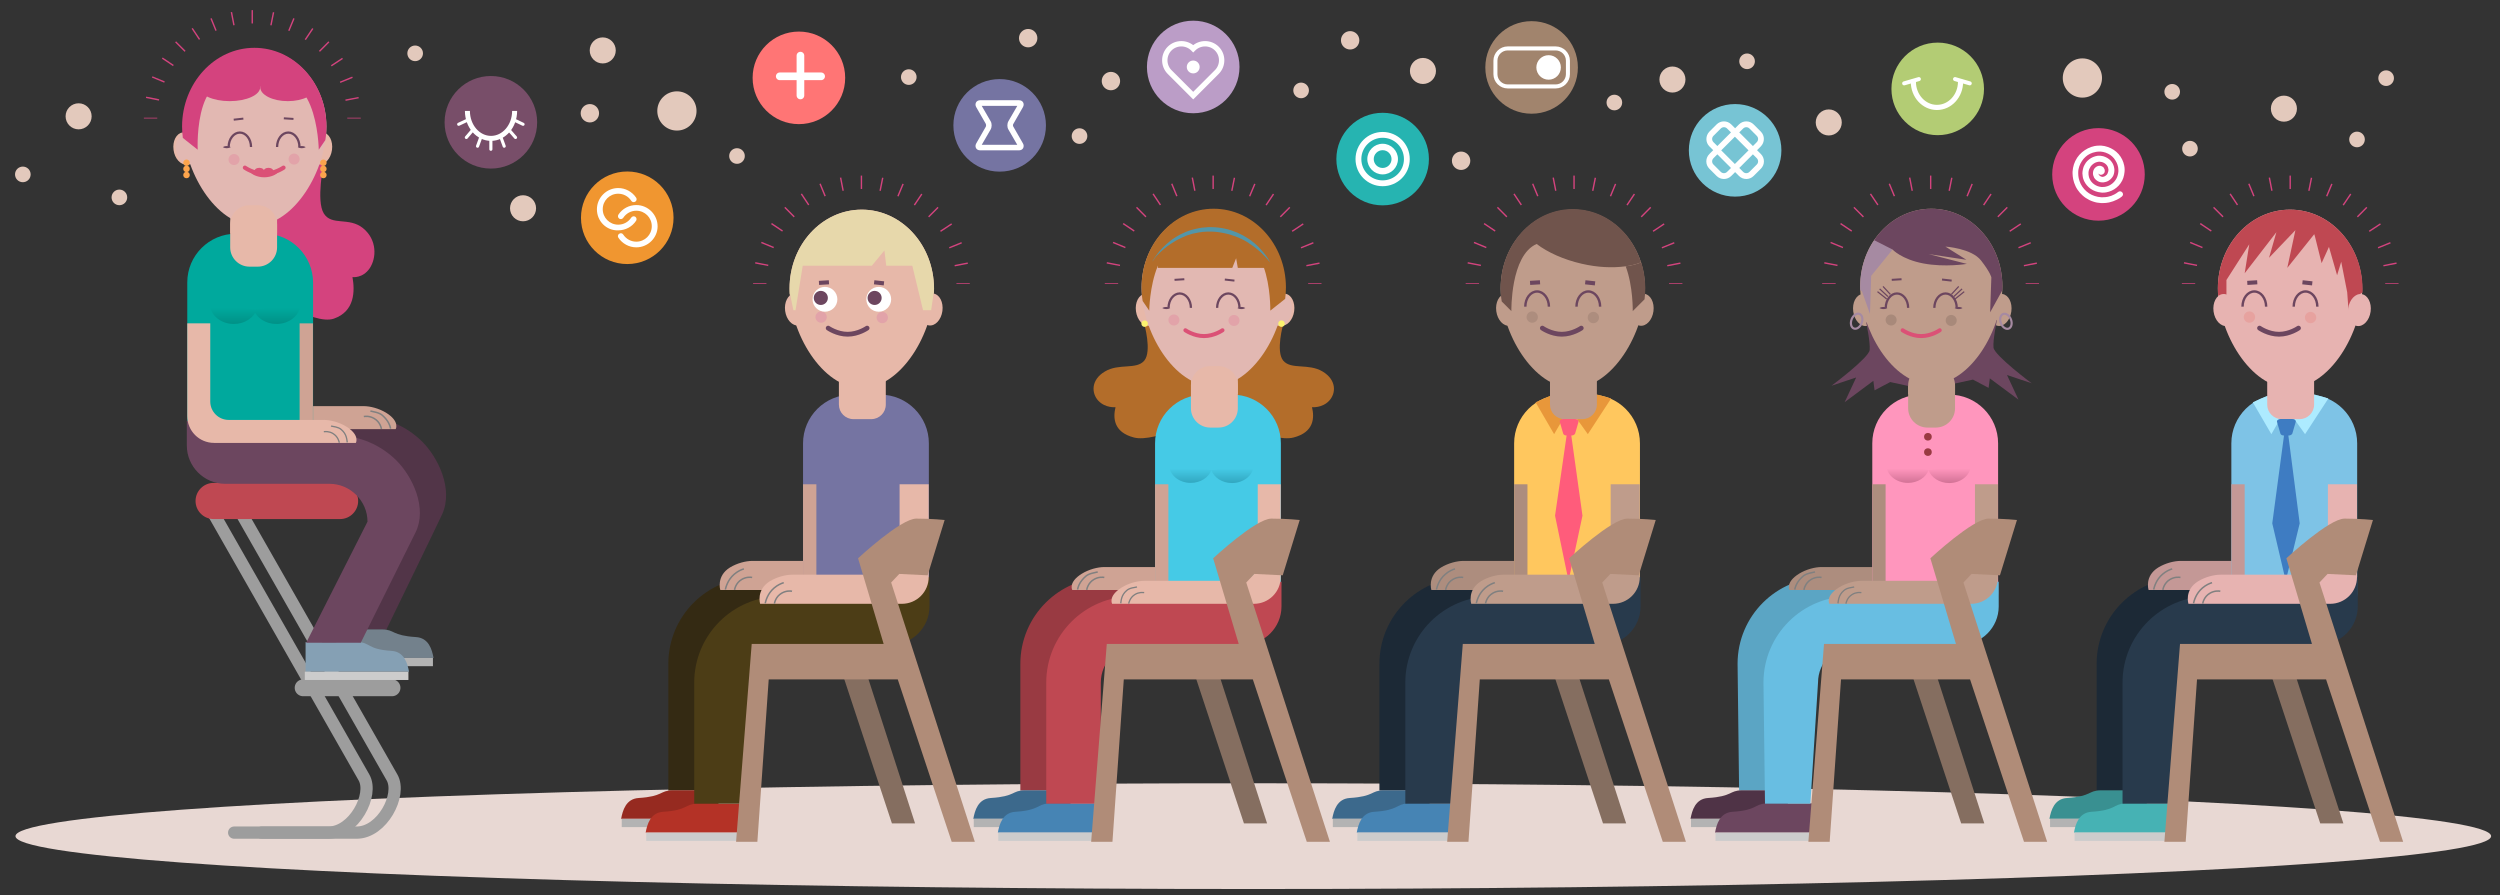 <?xml version="1.0" encoding="utf-8"?>
<!-- Generator: Adobe Illustrator 18.1.1, SVG Export Plug-In . SVG Version: 6.00 Build 0)  -->
<svg version="1.1" id="Capa_1" xmlns="http://www.w3.org/2000/svg" xmlns:xlink="http://www.w3.org/1999/xlink" x="0px" y="0px"
	 viewBox="0 0 1631.3 584" enable-background="new 0 0 1631.3 584" xml:space="preserve">
<rect x="0" y="0" width="1631.3" height="584" fill="#333333" stroke="none"/>
<rect x="399.4" y="-560.1" display="none" fill="#E6E6E6" width="10" height="316.5"/>
<rect x="133.1" y="-543.6" display="none" fill="#CCCCCC" width="8" height="258.4"/>
<rect x="1019.6" y="-543.6" display="none" fill="#CCCCCC" width="8" height="258.4"/>
<rect x="-131.5" y="-530.6" display="none" fill="#CCCCCC" width="7.2" height="232.4"/>
<rect x="1283.4" y="-530.6" display="none" fill="#CCCCCC" width="7.2" height="232.4"/>
<rect x="747.4" y="-560.1" display="none" fill="#E6E6E6" width="10" height="316.5"/>
<ellipse fill="#E8D8D3" cx="817.8" cy="545.6" rx="807.7" ry="34.5"/>
<g>
	<defs>
		<path id="SVGID_1_" d="M237.3,77.3c0-40.2-32.6-72.7-72.7-72.7c-40.2,0-72.7,32.6-72.7,72.7h10.7c0-34.2,27.8-62,62-62
			s62,27.8,62,62H237.3z"/>
	</defs>
	<clipPath id="SVGID_2_">
		<use xlink:href="#SVGID_1_"  overflow="visible"/>
	</clipPath>
	<g clip-path="url(#SVGID_2_)">
		<g>
			<line fill="none" stroke="#D4437E" stroke-width="0.918" stroke-miterlimit="10" x1="164.6" y1="6.6" x2="164.6" y2="24.9"/>
			<line fill="none" stroke="#D4437E" stroke-width="0.918" stroke-miterlimit="10" x1="164.6" y1="148.1" x2="164.6" y2="129.7"/>
			<line fill="none" stroke="#D4437E" stroke-width="0.918" stroke-miterlimit="10" x1="93.9" y1="77.3" x2="112.2" y2="77.3"/>
			<line fill="none" stroke="#D4437E" stroke-width="0.918" stroke-miterlimit="10" x1="235.4" y1="77.3" x2="217" y2="77.3"/>
			<line fill="none" stroke="#D4437E" stroke-width="0.918" stroke-miterlimit="10" x1="114.6" y1="27.3" x2="127.6" y2="40.3"/>
			<line fill="none" stroke="#D4437E" stroke-width="0.918" stroke-miterlimit="10" x1="214.6" y1="127.3" x2="201.7" y2="114.4"/>
			<line fill="none" stroke="#D4437E" stroke-width="0.918" stroke-miterlimit="10" x1="114.6" y1="127.3" x2="127.6" y2="114.4"/>
			<line fill="none" stroke="#D4437E" stroke-width="0.918" stroke-miterlimit="10" x1="214.6" y1="27.3" x2="201.7" y2="40.3"/>
			<line fill="none" stroke="#D4437E" stroke-width="0.918" stroke-miterlimit="10" x1="137.7" y1="12" x2="144.6" y2="28.9"/>
			<line fill="none" stroke="#D4437E" stroke-width="0.918" stroke-miterlimit="10" x1="191.6" y1="142.7" x2="184.6" y2="125.8"/>
			<line fill="none" stroke="#D4437E" stroke-width="0.918" stroke-miterlimit="10" x1="99.3" y1="104.3" x2="116.2" y2="97.3"/>
			<line fill="none" stroke="#D4437E" stroke-width="0.918" stroke-miterlimit="10" x1="230" y1="50.4" x2="213.1" y2="57.3"/>
			<line fill="none" stroke="#D4437E" stroke-width="0.918" stroke-miterlimit="10" x1="99.3" y1="50.2" x2="116.2" y2="57.2"/>
			<line fill="none" stroke="#D4437E" stroke-width="0.918" stroke-miterlimit="10" x1="229.9" y1="104.5" x2="213" y2="97.5"/>
			<line fill="none" stroke="#D4437E" stroke-width="0.918" stroke-miterlimit="10" x1="137.5" y1="142.6" x2="144.5" y2="125.7"/>
			<line fill="none" stroke="#D4437E" stroke-width="0.918" stroke-miterlimit="10" x1="191.8" y1="12" x2="184.8" y2="28.9"/>
		</g>
		<g>
			<line fill="none" stroke="#D4437E" stroke-width="0.918" stroke-miterlimit="10" x1="125.4" y1="18.5" x2="135.5" y2="33.7"/>
			<line fill="none" stroke="#D4437E" stroke-width="0.918" stroke-miterlimit="10" x1="203.9" y1="136.2" x2="193.7" y2="120.9"/>
			<line fill="none" stroke="#D4437E" stroke-width="0.918" stroke-miterlimit="10" x1="105.8" y1="116.6" x2="121" y2="106.4"/>
			<line fill="none" stroke="#D4437E" stroke-width="0.918" stroke-miterlimit="10" x1="223.5" y1="38.1" x2="208.2" y2="48.2"/>
			<line fill="none" stroke="#D4437E" stroke-width="0.918" stroke-miterlimit="10" x1="95.3" y1="63.5" x2="113.2" y2="67.1"/>
			<line fill="none" stroke="#D4437E" stroke-width="0.918" stroke-miterlimit="10" x1="234" y1="91.2" x2="216" y2="87.6"/>
			<line fill="none" stroke="#D4437E" stroke-width="0.918" stroke-miterlimit="10" x1="150.8" y1="146.7" x2="154.4" y2="128.7"/>
			<line fill="none" stroke="#D4437E" stroke-width="0.918" stroke-miterlimit="10" x1="178.5" y1="8" x2="174.9" y2="25.9"/>
			<line fill="none" stroke="#D4437E" stroke-width="0.918" stroke-miterlimit="10" x1="105.9" y1="37.9" x2="121.1" y2="48.1"/>
			<line fill="none" stroke="#D4437E" stroke-width="0.918" stroke-miterlimit="10" x1="223.3" y1="116.8" x2="208.1" y2="106.6"/>
			<line fill="none" stroke="#D4437E" stroke-width="0.918" stroke-miterlimit="10" x1="125.2" y1="136" x2="135.4" y2="120.8"/>
			<line fill="none" stroke="#D4437E" stroke-width="0.918" stroke-miterlimit="10" x1="204.1" y1="18.6" x2="193.9" y2="33.8"/>
			<line fill="none" stroke="#D4437E" stroke-width="0.918" stroke-miterlimit="10" x1="95.2" y1="91" x2="113.2" y2="87.4"/>
			<line fill="none" stroke="#D4437E" stroke-width="0.918" stroke-miterlimit="10" x1="234" y1="63.7" x2="216.1" y2="67.2"/>
			<line fill="none" stroke="#D4437E" stroke-width="0.918" stroke-miterlimit="10" x1="178.3" y1="146.7" x2="174.7" y2="128.8"/>
			<line fill="none" stroke="#D4437E" stroke-width="0.918" stroke-miterlimit="10" x1="151" y1="7.9" x2="154.5" y2="25.9"/>
		</g>
	</g>
</g>
<g>
	<defs>
		<path id="SVGID_3_" d="M634.8,185.3c0-40.2-32.6-72.7-72.7-72.7c-40.2,0-72.7,32.6-72.7,72.7h10.7c0-34.2,27.8-62,62-62
			c34.2,0,62,27.8,62,62H634.8z"/>
	</defs>
	<clipPath id="SVGID_4_">
		<use xlink:href="#SVGID_3_"  overflow="visible"/>
	</clipPath>
	<g clip-path="url(#SVGID_4_)">
		<g>
			<line fill="none" stroke="#D4437E" stroke-width="0.918" stroke-miterlimit="10" x1="562.1" y1="114.6" x2="562.1" y2="132.9"/>
			<line fill="none" stroke="#D4437E" stroke-width="0.918" stroke-miterlimit="10" x1="562.1" y1="256" x2="562.1" y2="237.7"/>
			<line fill="none" stroke="#D4437E" stroke-width="0.918" stroke-miterlimit="10" x1="491.4" y1="185.3" x2="509.7" y2="185.3"/>
			<line fill="none" stroke="#D4437E" stroke-width="0.918" stroke-miterlimit="10" x1="632.8" y1="185.3" x2="614.5" y2="185.3"/>
			<line fill="none" stroke="#D4437E" stroke-width="0.918" stroke-miterlimit="10" x1="512.1" y1="135.3" x2="525" y2="148.3"/>
			<line fill="none" stroke="#D4437E" stroke-width="0.918" stroke-miterlimit="10" x1="612.1" y1="235.3" x2="599.2" y2="222.4"/>
			<line fill="none" stroke="#D4437E" stroke-width="0.918" stroke-miterlimit="10" x1="512.1" y1="235.3" x2="525" y2="222.4"/>
			<line fill="none" stroke="#D4437E" stroke-width="0.918" stroke-miterlimit="10" x1="612.1" y1="135.3" x2="599.2" y2="148.3"/>
			<line fill="none" stroke="#D4437E" stroke-width="0.918" stroke-miterlimit="10" x1="535.1" y1="119.9" x2="542.1" y2="136.9"/>
			<line fill="none" stroke="#D4437E" stroke-width="0.918" stroke-miterlimit="10" x1="589.1" y1="250.7" x2="582.1" y2="233.8"/>
			<line fill="none" stroke="#D4437E" stroke-width="0.918" stroke-miterlimit="10" x1="496.7" y1="212.3" x2="513.7" y2="205.3"/>
			<line fill="none" stroke="#D4437E" stroke-width="0.918" stroke-miterlimit="10" x1="627.5" y1="158.4" x2="610.6" y2="165.3"/>
			<line fill="none" stroke="#D4437E" stroke-width="0.918" stroke-miterlimit="10" x1="496.8" y1="158.2" x2="513.7" y2="165.2"/>
			<line fill="none" stroke="#D4437E" stroke-width="0.918" stroke-miterlimit="10" x1="627.4" y1="212.5" x2="610.5" y2="205.5"/>
			<line fill="none" stroke="#D4437E" stroke-width="0.918" stroke-miterlimit="10" x1="535" y1="250.6" x2="542" y2="233.7"/>
			<line fill="none" stroke="#D4437E" stroke-width="0.918" stroke-miterlimit="10" x1="589.3" y1="120" x2="582.2" y2="136.9"/>
		</g>
		<g>
			<line fill="none" stroke="#D4437E" stroke-width="0.918" stroke-miterlimit="10" x1="522.9" y1="126.5" x2="533" y2="141.7"/>
			<line fill="none" stroke="#D4437E" stroke-width="0.918" stroke-miterlimit="10" x1="601.3" y1="244.2" x2="591.2" y2="228.9"/>
			<line fill="none" stroke="#D4437E" stroke-width="0.918" stroke-miterlimit="10" x1="503.3" y1="224.6" x2="518.5" y2="214.4"/>
			<line fill="none" stroke="#D4437E" stroke-width="0.918" stroke-miterlimit="10" x1="621" y1="146.1" x2="605.7" y2="156.2"/>
			<line fill="none" stroke="#D4437E" stroke-width="0.918" stroke-miterlimit="10" x1="492.8" y1="171.5" x2="510.7" y2="175"/>
			<line fill="none" stroke="#D4437E" stroke-width="0.918" stroke-miterlimit="10" x1="631.5" y1="199.2" x2="613.5" y2="195.6"/>
			<line fill="none" stroke="#D4437E" stroke-width="0.918" stroke-miterlimit="10" x1="548.2" y1="254.7" x2="551.8" y2="236.7"/>
			<line fill="none" stroke="#D4437E" stroke-width="0.918" stroke-miterlimit="10" x1="576" y1="116" x2="572.4" y2="133.9"/>
			<line fill="none" stroke="#D4437E" stroke-width="0.918" stroke-miterlimit="10" x1="503.4" y1="145.9" x2="518.6" y2="156.1"/>
			<line fill="none" stroke="#D4437E" stroke-width="0.918" stroke-miterlimit="10" x1="620.8" y1="224.8" x2="605.6" y2="214.5"/>
			<line fill="none" stroke="#D4437E" stroke-width="0.918" stroke-miterlimit="10" x1="522.7" y1="244" x2="532.9" y2="228.8"/>
			<line fill="none" stroke="#D4437E" stroke-width="0.918" stroke-miterlimit="10" x1="601.5" y1="126.6" x2="591.3" y2="141.8"/>
			<line fill="none" stroke="#D4437E" stroke-width="0.918" stroke-miterlimit="10" x1="492.7" y1="199" x2="510.7" y2="195.4"/>
			<line fill="none" stroke="#D4437E" stroke-width="0.918" stroke-miterlimit="10" x1="631.5" y1="171.7" x2="613.5" y2="175.2"/>
			<line fill="none" stroke="#D4437E" stroke-width="0.918" stroke-miterlimit="10" x1="575.7" y1="254.7" x2="572.2" y2="236.8"/>
			<line fill="none" stroke="#D4437E" stroke-width="0.918" stroke-miterlimit="10" x1="548.5" y1="115.9" x2="552" y2="133.9"/>
		</g>
	</g>
</g>
<g>
	<defs>
		<path id="SVGID_5_" d="M864.3,185.3c0-40.2-32.6-72.7-72.7-72.7c-40.2,0-72.7,32.6-72.7,72.7h10.7c0-34.2,27.8-62,62-62
			c34.2,0,62,27.8,62,62H864.3z"/>
	</defs>
	<clipPath id="SVGID_6_">
		<use xlink:href="#SVGID_5_"  overflow="visible"/>
	</clipPath>
	<g clip-path="url(#SVGID_6_)">
		<g>
			<line fill="none" stroke="#D4437E" stroke-width="0.918" stroke-miterlimit="10" x1="791.6" y1="114.6" x2="791.6" y2="132.9"/>
			<line fill="none" stroke="#D4437E" stroke-width="0.918" stroke-miterlimit="10" x1="791.6" y1="256" x2="791.6" y2="237.7"/>
			<line fill="none" stroke="#D4437E" stroke-width="0.918" stroke-miterlimit="10" x1="720.9" y1="185.3" x2="739.2" y2="185.3"/>
			<line fill="none" stroke="#D4437E" stroke-width="0.918" stroke-miterlimit="10" x1="862.3" y1="185.3" x2="844" y2="185.3"/>
			<line fill="none" stroke="#D4437E" stroke-width="0.918" stroke-miterlimit="10" x1="741.6" y1="135.3" x2="754.5" y2="148.3"/>
			<line fill="none" stroke="#D4437E" stroke-width="0.918" stroke-miterlimit="10" x1="841.6" y1="235.3" x2="828.7" y2="222.4"/>
			<line fill="none" stroke="#D4437E" stroke-width="0.918" stroke-miterlimit="10" x1="741.6" y1="235.3" x2="754.5" y2="222.4"/>
			<line fill="none" stroke="#D4437E" stroke-width="0.918" stroke-miterlimit="10" x1="841.6" y1="135.3" x2="828.7" y2="148.3"/>
			<line fill="none" stroke="#D4437E" stroke-width="0.918" stroke-miterlimit="10" x1="764.6" y1="119.9" x2="771.6" y2="136.9"/>
			<line fill="none" stroke="#D4437E" stroke-width="0.918" stroke-miterlimit="10" x1="818.6" y1="250.7" x2="811.6" y2="233.8"/>
			<line fill="none" stroke="#D4437E" stroke-width="0.918" stroke-miterlimit="10" x1="726.2" y1="212.3" x2="743.1" y2="205.3"/>
			<line fill="none" stroke="#D4437E" stroke-width="0.918" stroke-miterlimit="10" x1="857" y1="158.4" x2="840.1" y2="165.3"/>
			<line fill="none" stroke="#D4437E" stroke-width="0.918" stroke-miterlimit="10" x1="726.3" y1="158.2" x2="743.2" y2="165.2"/>
			<line fill="none" stroke="#D4437E" stroke-width="0.918" stroke-miterlimit="10" x1="856.9" y1="212.5" x2="840" y2="205.5"/>
			<line fill="none" stroke="#D4437E" stroke-width="0.918" stroke-miterlimit="10" x1="764.4" y1="250.6" x2="771.5" y2="233.7"/>
			<line fill="none" stroke="#D4437E" stroke-width="0.918" stroke-miterlimit="10" x1="818.8" y1="120" x2="811.7" y2="136.9"/>
		</g>
		<g>
			<line fill="none" stroke="#D4437E" stroke-width="0.918" stroke-miterlimit="10" x1="752.4" y1="126.5" x2="762.5" y2="141.7"/>
			<line fill="none" stroke="#D4437E" stroke-width="0.918" stroke-miterlimit="10" x1="830.8" y1="244.2" x2="820.7" y2="228.9"/>
			<line fill="none" stroke="#D4437E" stroke-width="0.918" stroke-miterlimit="10" x1="732.8" y1="224.6" x2="748" y2="214.4"/>
			<line fill="none" stroke="#D4437E" stroke-width="0.918" stroke-miterlimit="10" x1="850.4" y1="146.1" x2="835.2" y2="156.2"/>
			<line fill="none" stroke="#D4437E" stroke-width="0.918" stroke-miterlimit="10" x1="722.2" y1="171.5" x2="740.2" y2="175"/>
			<line fill="none" stroke="#D4437E" stroke-width="0.918" stroke-miterlimit="10" x1="860.9" y1="199.2" x2="843" y2="195.6"/>
			<line fill="none" stroke="#D4437E" stroke-width="0.918" stroke-miterlimit="10" x1="777.7" y1="254.7" x2="781.3" y2="236.7"/>
			<line fill="none" stroke="#D4437E" stroke-width="0.918" stroke-miterlimit="10" x1="805.5" y1="116" x2="801.9" y2="133.9"/>
			<line fill="none" stroke="#D4437E" stroke-width="0.918" stroke-miterlimit="10" x1="732.9" y1="145.9" x2="748.1" y2="156.1"/>
			<line fill="none" stroke="#D4437E" stroke-width="0.918" stroke-miterlimit="10" x1="850.3" y1="224.8" x2="835.1" y2="214.5"/>
			<line fill="none" stroke="#D4437E" stroke-width="0.918" stroke-miterlimit="10" x1="752.2" y1="244" x2="762.4" y2="228.8"/>
			<line fill="none" stroke="#D4437E" stroke-width="0.918" stroke-miterlimit="10" x1="831" y1="126.6" x2="820.8" y2="141.8"/>
			<line fill="none" stroke="#D4437E" stroke-width="0.918" stroke-miterlimit="10" x1="722.2" y1="199" x2="740.2" y2="195.4"/>
			<line fill="none" stroke="#D4437E" stroke-width="0.918" stroke-miterlimit="10" x1="861" y1="171.7" x2="843" y2="175.2"/>
			<line fill="none" stroke="#D4437E" stroke-width="0.918" stroke-miterlimit="10" x1="805.2" y1="254.7" x2="801.7" y2="236.8"/>
			<line fill="none" stroke="#D4437E" stroke-width="0.918" stroke-miterlimit="10" x1="778" y1="115.9" x2="781.5" y2="133.9"/>
		</g>
	</g>
</g>
<g>
	<defs>
		<path id="SVGID_7_" d="M1099.8,185.3c0-40.2-32.6-72.7-72.7-72.7c-40.2,0-72.7,32.6-72.7,72.7h10.7c0-34.2,27.8-62,62-62
			s62,27.8,62,62H1099.8z"/>
	</defs>
	<clipPath id="SVGID_8_">
		<use xlink:href="#SVGID_7_"  overflow="visible"/>
	</clipPath>
	<g clip-path="url(#SVGID_8_)">
		<g>
			
				<line fill="none" stroke="#D4437E" stroke-width="0.918" stroke-miterlimit="10" x1="1027.1" y1="114.6" x2="1027.1" y2="132.9"/>
			<line fill="none" stroke="#D4437E" stroke-width="0.918" stroke-miterlimit="10" x1="1027.1" y1="256" x2="1027.1" y2="237.7"/>
			<line fill="none" stroke="#D4437E" stroke-width="0.918" stroke-miterlimit="10" x1="956.4" y1="185.3" x2="974.7" y2="185.3"/>
			
				<line fill="none" stroke="#D4437E" stroke-width="0.918" stroke-miterlimit="10" x1="1097.8" y1="185.3" x2="1079.5" y2="185.3"/>
			<line fill="none" stroke="#D4437E" stroke-width="0.918" stroke-miterlimit="10" x1="977.1" y1="135.3" x2="990" y2="148.3"/>
			
				<line fill="none" stroke="#D4437E" stroke-width="0.918" stroke-miterlimit="10" x1="1077.1" y1="235.3" x2="1064.2" y2="222.4"/>
			<line fill="none" stroke="#D4437E" stroke-width="0.918" stroke-miterlimit="10" x1="977.1" y1="235.3" x2="990" y2="222.4"/>
			
				<line fill="none" stroke="#D4437E" stroke-width="0.918" stroke-miterlimit="10" x1="1077.1" y1="135.3" x2="1064.2" y2="148.3"/>
			
				<line fill="none" stroke="#D4437E" stroke-width="0.918" stroke-miterlimit="10" x1="1000.1" y1="119.9" x2="1007.1" y2="136.9"/>
			
				<line fill="none" stroke="#D4437E" stroke-width="0.918" stroke-miterlimit="10" x1="1054.1" y1="250.7" x2="1047.1" y2="233.8"/>
			<line fill="none" stroke="#D4437E" stroke-width="0.918" stroke-miterlimit="10" x1="961.7" y1="212.3" x2="978.6" y2="205.3"/>
			
				<line fill="none" stroke="#D4437E" stroke-width="0.918" stroke-miterlimit="10" x1="1092.5" y1="158.4" x2="1075.5" y2="165.3"/>
			<line fill="none" stroke="#D4437E" stroke-width="0.918" stroke-miterlimit="10" x1="961.8" y1="158.2" x2="978.7" y2="165.2"/>
			
				<line fill="none" stroke="#D4437E" stroke-width="0.918" stroke-miterlimit="10" x1="1092.4" y1="212.5" x2="1075.5" y2="205.5"/>
			<line fill="none" stroke="#D4437E" stroke-width="0.918" stroke-miterlimit="10" x1="999.9" y1="250.6" x2="1007" y2="233.7"/>
			<line fill="none" stroke="#D4437E" stroke-width="0.918" stroke-miterlimit="10" x1="1054.2" y1="120" x2="1047.2" y2="136.9"/>
		</g>
		<g>
			<line fill="none" stroke="#D4437E" stroke-width="0.918" stroke-miterlimit="10" x1="987.9" y1="126.5" x2="998" y2="141.7"/>
			
				<line fill="none" stroke="#D4437E" stroke-width="0.918" stroke-miterlimit="10" x1="1066.3" y1="244.2" x2="1056.2" y2="228.9"/>
			<line fill="none" stroke="#D4437E" stroke-width="0.918" stroke-miterlimit="10" x1="968.2" y1="224.6" x2="983.5" y2="214.4"/>
			
				<line fill="none" stroke="#D4437E" stroke-width="0.918" stroke-miterlimit="10" x1="1085.9" y1="146.1" x2="1070.7" y2="156.2"/>
			<line fill="none" stroke="#D4437E" stroke-width="0.918" stroke-miterlimit="10" x1="957.7" y1="171.5" x2="975.7" y2="175"/>
			
				<line fill="none" stroke="#D4437E" stroke-width="0.918" stroke-miterlimit="10" x1="1096.4" y1="199.2" x2="1078.5" y2="195.6"/>
			
				<line fill="none" stroke="#D4437E" stroke-width="0.918" stroke-miterlimit="10" x1="1013.2" y1="254.7" x2="1016.8" y2="236.7"/>
			<line fill="none" stroke="#D4437E" stroke-width="0.918" stroke-miterlimit="10" x1="1041" y1="116" x2="1037.4" y2="133.9"/>
			<line fill="none" stroke="#D4437E" stroke-width="0.918" stroke-miterlimit="10" x1="968.4" y1="145.9" x2="983.6" y2="156.1"/>
			
				<line fill="none" stroke="#D4437E" stroke-width="0.918" stroke-miterlimit="10" x1="1085.8" y1="224.8" x2="1070.6" y2="214.5"/>
			<line fill="none" stroke="#D4437E" stroke-width="0.918" stroke-miterlimit="10" x1="987.7" y1="244" x2="997.9" y2="228.8"/>
			
				<line fill="none" stroke="#D4437E" stroke-width="0.918" stroke-miterlimit="10" x1="1066.5" y1="126.6" x2="1056.3" y2="141.8"/>
			<line fill="none" stroke="#D4437E" stroke-width="0.918" stroke-miterlimit="10" x1="957.7" y1="199" x2="975.7" y2="195.4"/>
			
				<line fill="none" stroke="#D4437E" stroke-width="0.918" stroke-miterlimit="10" x1="1096.5" y1="171.7" x2="1078.5" y2="175.2"/>
			
				<line fill="none" stroke="#D4437E" stroke-width="0.918" stroke-miterlimit="10" x1="1040.7" y1="254.7" x2="1037.2" y2="236.8"/>
			<line fill="none" stroke="#D4437E" stroke-width="0.918" stroke-miterlimit="10" x1="1013.5" y1="115.9" x2="1017" y2="133.9"/>
		</g>
	</g>
</g>
<g>
	<defs>
		<path id="SVGID_9_" d="M1332.5,185.3c0-40.2-32.6-72.7-72.7-72.7s-72.7,32.6-72.7,72.7h10.7c0-34.2,27.8-62,62-62s62,27.8,62,62
			H1332.5z"/>
	</defs>
	<clipPath id="SVGID_10_">
		<use xlink:href="#SVGID_9_"  overflow="visible"/>
	</clipPath>
	<g clip-path="url(#SVGID_10_)">
		<g>
			
				<line fill="none" stroke="#D4437E" stroke-width="0.918" stroke-miterlimit="10" x1="1259.8" y1="114.6" x2="1259.8" y2="132.9"/>
			<line fill="none" stroke="#D4437E" stroke-width="0.918" stroke-miterlimit="10" x1="1259.8" y1="256" x2="1259.8" y2="237.7"/>
			<line fill="none" stroke="#D4437E" stroke-width="0.918" stroke-miterlimit="10" x1="1189" y1="185.3" x2="1207.3" y2="185.3"/>
			
				<line fill="none" stroke="#D4437E" stroke-width="0.918" stroke-miterlimit="10" x1="1330.5" y1="185.3" x2="1312.2" y2="185.3"/>
			
				<line fill="none" stroke="#D4437E" stroke-width="0.918" stroke-miterlimit="10" x1="1209.7" y1="135.3" x2="1222.7" y2="148.3"/>
			
				<line fill="none" stroke="#D4437E" stroke-width="0.918" stroke-miterlimit="10" x1="1309.8" y1="235.3" x2="1296.8" y2="222.4"/>
			
				<line fill="none" stroke="#D4437E" stroke-width="0.918" stroke-miterlimit="10" x1="1209.7" y1="235.3" x2="1222.7" y2="222.4"/>
			
				<line fill="none" stroke="#D4437E" stroke-width="0.918" stroke-miterlimit="10" x1="1309.8" y1="135.3" x2="1296.8" y2="148.3"/>
			
				<line fill="none" stroke="#D4437E" stroke-width="0.918" stroke-miterlimit="10" x1="1232.8" y1="119.9" x2="1239.8" y2="136.9"/>
			
				<line fill="none" stroke="#D4437E" stroke-width="0.918" stroke-miterlimit="10" x1="1286.7" y1="250.7" x2="1279.7" y2="233.8"/>
			
				<line fill="none" stroke="#D4437E" stroke-width="0.918" stroke-miterlimit="10" x1="1194.4" y1="212.3" x2="1211.3" y2="205.3"/>
			
				<line fill="none" stroke="#D4437E" stroke-width="0.918" stroke-miterlimit="10" x1="1325.1" y1="158.4" x2="1308.2" y2="165.3"/>
			
				<line fill="none" stroke="#D4437E" stroke-width="0.918" stroke-miterlimit="10" x1="1194.5" y1="158.2" x2="1211.4" y2="165.2"/>
			
				<line fill="none" stroke="#D4437E" stroke-width="0.918" stroke-miterlimit="10" x1="1325.1" y1="212.5" x2="1308.2" y2="205.5"/>
			
				<line fill="none" stroke="#D4437E" stroke-width="0.918" stroke-miterlimit="10" x1="1232.6" y1="250.6" x2="1239.6" y2="233.7"/>
			<line fill="none" stroke="#D4437E" stroke-width="0.918" stroke-miterlimit="10" x1="1286.9" y1="120" x2="1279.9" y2="136.9"/>
		</g>
		<g>
			
				<line fill="none" stroke="#D4437E" stroke-width="0.918" stroke-miterlimit="10" x1="1220.5" y1="126.5" x2="1230.7" y2="141.7"/>
			<line fill="none" stroke="#D4437E" stroke-width="0.918" stroke-miterlimit="10" x1="1299" y1="244.2" x2="1288.8" y2="228.9"/>
			
				<line fill="none" stroke="#D4437E" stroke-width="0.918" stroke-miterlimit="10" x1="1200.9" y1="224.6" x2="1216.1" y2="214.4"/>
			
				<line fill="none" stroke="#D4437E" stroke-width="0.918" stroke-miterlimit="10" x1="1318.6" y1="146.1" x2="1303.4" y2="156.2"/>
			<line fill="none" stroke="#D4437E" stroke-width="0.918" stroke-miterlimit="10" x1="1190.4" y1="171.5" x2="1208.4" y2="175"/>
			
				<line fill="none" stroke="#D4437E" stroke-width="0.918" stroke-miterlimit="10" x1="1329.1" y1="199.2" x2="1311.2" y2="195.6"/>
			
				<line fill="none" stroke="#D4437E" stroke-width="0.918" stroke-miterlimit="10" x1="1245.9" y1="254.7" x2="1249.5" y2="236.7"/>
			<line fill="none" stroke="#D4437E" stroke-width="0.918" stroke-miterlimit="10" x1="1273.6" y1="116" x2="1270" y2="133.9"/>
			<line fill="none" stroke="#D4437E" stroke-width="0.918" stroke-miterlimit="10" x1="1201" y1="145.9" x2="1216.2" y2="156.1"/>
			
				<line fill="none" stroke="#D4437E" stroke-width="0.918" stroke-miterlimit="10" x1="1318.5" y1="224.8" x2="1303.3" y2="214.5"/>
			<line fill="none" stroke="#D4437E" stroke-width="0.918" stroke-miterlimit="10" x1="1220.3" y1="244" x2="1230.5" y2="228.8"/>
			<line fill="none" stroke="#D4437E" stroke-width="0.918" stroke-miterlimit="10" x1="1299.2" y1="126.6" x2="1289" y2="141.8"/>
			<line fill="none" stroke="#D4437E" stroke-width="0.918" stroke-miterlimit="10" x1="1190.4" y1="199" x2="1208.3" y2="195.4"/>
			
				<line fill="none" stroke="#D4437E" stroke-width="0.918" stroke-miterlimit="10" x1="1329.1" y1="171.7" x2="1311.2" y2="175.2"/>
			
				<line fill="none" stroke="#D4437E" stroke-width="0.918" stroke-miterlimit="10" x1="1273.4" y1="254.7" x2="1269.9" y2="236.8"/>
			
				<line fill="none" stroke="#D4437E" stroke-width="0.918" stroke-miterlimit="10" x1="1246.1" y1="115.9" x2="1249.6" y2="133.9"/>
		</g>
	</g>
</g>
<g>
	<defs>
		<path id="SVGID_11_" d="M1567.1,185.3c0-40.2-32.6-72.7-72.7-72.7c-40.2,0-72.7,32.6-72.7,72.7h10.7c0-34.2,27.8-62,62-62
			c34.2,0,62,27.8,62,62H1567.1z"/>
	</defs>
	<clipPath id="SVGID_12_">
		<use xlink:href="#SVGID_11_"  overflow="visible"/>
	</clipPath>
	<g clip-path="url(#SVGID_12_)">
		<g>
			
				<line fill="none" stroke="#D4437E" stroke-width="0.918" stroke-miterlimit="10" x1="1494.4" y1="114.6" x2="1494.4" y2="132.9"/>
			<line fill="none" stroke="#D4437E" stroke-width="0.918" stroke-miterlimit="10" x1="1494.4" y1="256" x2="1494.4" y2="237.7"/>
			<line fill="none" stroke="#D4437E" stroke-width="0.918" stroke-miterlimit="10" x1="1423.7" y1="185.3" x2="1442" y2="185.3"/>
			
				<line fill="none" stroke="#D4437E" stroke-width="0.918" stroke-miterlimit="10" x1="1565.1" y1="185.3" x2="1546.8" y2="185.3"/>
			
				<line fill="none" stroke="#D4437E" stroke-width="0.918" stroke-miterlimit="10" x1="1444.4" y1="135.3" x2="1457.4" y2="148.3"/>
			
				<line fill="none" stroke="#D4437E" stroke-width="0.918" stroke-miterlimit="10" x1="1544.4" y1="235.3" x2="1531.5" y2="222.4"/>
			
				<line fill="none" stroke="#D4437E" stroke-width="0.918" stroke-miterlimit="10" x1="1444.4" y1="235.3" x2="1457.4" y2="222.4"/>
			
				<line fill="none" stroke="#D4437E" stroke-width="0.918" stroke-miterlimit="10" x1="1544.4" y1="135.3" x2="1531.5" y2="148.3"/>
			
				<line fill="none" stroke="#D4437E" stroke-width="0.918" stroke-miterlimit="10" x1="1467.4" y1="119.9" x2="1474.4" y2="136.9"/>
			
				<line fill="none" stroke="#D4437E" stroke-width="0.918" stroke-miterlimit="10" x1="1521.4" y1="250.7" x2="1514.4" y2="233.8"/>
			<line fill="none" stroke="#D4437E" stroke-width="0.918" stroke-miterlimit="10" x1="1429" y1="212.3" x2="1446" y2="205.3"/>
			
				<line fill="none" stroke="#D4437E" stroke-width="0.918" stroke-miterlimit="10" x1="1559.8" y1="158.4" x2="1542.9" y2="165.3"/>
			<line fill="none" stroke="#D4437E" stroke-width="0.918" stroke-miterlimit="10" x1="1429.1" y1="158.2" x2="1446" y2="165.2"/>
			
				<line fill="none" stroke="#D4437E" stroke-width="0.918" stroke-miterlimit="10" x1="1559.7" y1="212.5" x2="1542.8" y2="205.5"/>
			
				<line fill="none" stroke="#D4437E" stroke-width="0.918" stroke-miterlimit="10" x1="1467.3" y1="250.6" x2="1474.3" y2="233.7"/>
			<line fill="none" stroke="#D4437E" stroke-width="0.918" stroke-miterlimit="10" x1="1521.6" y1="120" x2="1514.5" y2="136.9"/>
		</g>
		<g>
			
				<line fill="none" stroke="#D4437E" stroke-width="0.918" stroke-miterlimit="10" x1="1455.2" y1="126.5" x2="1465.3" y2="141.7"/>
			
				<line fill="none" stroke="#D4437E" stroke-width="0.918" stroke-miterlimit="10" x1="1533.7" y1="244.2" x2="1523.5" y2="228.9"/>
			
				<line fill="none" stroke="#D4437E" stroke-width="0.918" stroke-miterlimit="10" x1="1435.6" y1="224.6" x2="1450.8" y2="214.4"/>
			<line fill="none" stroke="#D4437E" stroke-width="0.918" stroke-miterlimit="10" x1="1553.3" y1="146.1" x2="1538" y2="156.2"/>
			<line fill="none" stroke="#D4437E" stroke-width="0.918" stroke-miterlimit="10" x1="1425.1" y1="171.5" x2="1443" y2="175"/>
			
				<line fill="none" stroke="#D4437E" stroke-width="0.918" stroke-miterlimit="10" x1="1563.8" y1="199.2" x2="1545.8" y2="195.6"/>
			
				<line fill="none" stroke="#D4437E" stroke-width="0.918" stroke-miterlimit="10" x1="1480.6" y1="254.7" x2="1484.1" y2="236.7"/>
			<line fill="none" stroke="#D4437E" stroke-width="0.918" stroke-miterlimit="10" x1="1508.3" y1="116" x2="1504.7" y2="133.9"/>
			
				<line fill="none" stroke="#D4437E" stroke-width="0.918" stroke-miterlimit="10" x1="1435.7" y1="145.9" x2="1450.9" y2="156.1"/>
			
				<line fill="none" stroke="#D4437E" stroke-width="0.918" stroke-miterlimit="10" x1="1553.1" y1="224.8" x2="1537.9" y2="214.5"/>
			<line fill="none" stroke="#D4437E" stroke-width="0.918" stroke-miterlimit="10" x1="1455" y1="244" x2="1465.2" y2="228.8"/>
			
				<line fill="none" stroke="#D4437E" stroke-width="0.918" stroke-miterlimit="10" x1="1533.9" y1="126.6" x2="1523.6" y2="141.8"/>
			<line fill="none" stroke="#D4437E" stroke-width="0.918" stroke-miterlimit="10" x1="1425" y1="199" x2="1443" y2="195.4"/>
			
				<line fill="none" stroke="#D4437E" stroke-width="0.918" stroke-miterlimit="10" x1="1563.8" y1="171.7" x2="1545.9" y2="175.2"/>
			
				<line fill="none" stroke="#D4437E" stroke-width="0.918" stroke-miterlimit="10" x1="1508.1" y1="254.7" x2="1504.5" y2="236.8"/>
			
				<line fill="none" stroke="#D4437E" stroke-width="0.918" stroke-miterlimit="10" x1="1480.8" y1="115.9" x2="1484.3" y2="133.9"/>
		</g>
	</g>
</g>
<g>
	<polygon fill="#856E60" points="536.4,399.3 582,537.3 597.1,537.3 552.5,399.3 	"/>
	<path fill="#342A13" d="M584.7,408.4c8.7,0,15.8-7.1,15.8-15.8c0-8.7-7.1-15.8-15.8-15.8h-92.3c-15.5,0-29.6,6.3-39.8,16.5
		c-10.2,10.2-16.5,24.3-16.5,39.8v82.7h31.6v-82.7c0-6.8,2.8-12.9,7.3-17.4c4.5-4.5,10.7-7.3,17.4-7.3H584.7L584.7,408.4z"/>
	<path fill-rule="evenodd" clip-rule="evenodd" fill="#962A20" d="M438.8,515.7c-8.3,0.1-6,4-22,5c-8.4,0.5-10.5,8.2-11.5,13.6h63.5
		c0-13.6,0-18.6,0-18.6H438.8z"/>
	<polygon fill-rule="evenodd" clip-rule="evenodd" fill="#B3B3B3" points="405.7,534.3 469.3,534.3 469.3,539.7 405.7,539.7 
		405.7,534.3 	"/>
	<g>
		<path fill="#CFA394" d="M561,307v47c0,6.6-5.4,12-12,12h-58l0,0c-4.4,0-10.1,1.5-14.7,4.3C467.2,376,470,385,470,385h92.5
			c9.7,0,17.5-7.8,17.5-17.5v0V366v-59H561z"/>
		<path fill="none" stroke="#808080" stroke-miterlimit="10" d="M479.3,384.9c0.1-0.6,0.9-4.6,4.7-6.8c3-1.8,6-1.5,6.8-1.3"/>
		<path fill="none" stroke="#808080" stroke-miterlimit="10" d="M473.3,384.7c0.4-1.7,1.6-6.4,5.8-10c2.3-2,4.7-3,6.3-3.5"/>
	</g>
	<path fill="#7574A2" d="M555.8,257.5h18.5c17.5,0,31.8,14.2,31.8,31.8v98c0,17.5-14.2,31.8-31.8,31.8h-18.5
		c-17.5,0-31.8-14.2-31.8-31.8v-98C524,271.8,538.2,257.5,555.8,257.5z"/>
	<rect x="524" y="316" fill="#CFA394" width="8.7" height="62.3"/>
	<path fill-rule="evenodd" clip-rule="evenodd" fill="#B43226" d="M454.8,524.4c-8.3,0.4-6,4.3-22,5.3c-8.4,0.5-10.5,8.2-11.5,13.6
		h67.5c0-13.6,0-18.9,0-18.9H454.8z"/>
	<polygon fill-rule="evenodd" clip-rule="evenodd" fill="#CCCCCC" points="421.7,543.3 489.3,543.3 489.3,548.7 421.7,548.7 
		421.7,543.3 	"/>
	<path fill-rule="evenodd" clip-rule="evenodd" fill="#4C3D16" d="M536,376.7c-0.2,6.9-5.9,12.4-12.8,12.4h-13.9
		c-15.5,0-29.6,6.3-39.8,16.5c-10.2,10.2-16.5,24.3-16.5,39.8v79h35.6v-79c0-6.8,2.8-12.9,7.3-17.4c4.5-4.5,10.7-7.3,17.4-7.3H581
		c0.2,0,0.4,0,0.5,0l0,0c13.7,0,25-11.2,25-25v-2.2v-16.9H536L536,376.7z"/>
	<g>
		<path fill="#E7B8A9" d="M587,316v47c0,6.6-5.4,12-12,12h-58l0,0c-4.4,0-10.1,1.5-14.7,4.3C493.2,385,496,394,496,394h92.5
			c9.7,0,17.5-7.8,17.5-17.5v0V375v-59H587z"/>
		<path fill="none" stroke="#808080" stroke-miterlimit="10" d="M505.3,393.9c0.1-0.6,0.9-4.6,4.7-6.8c3-1.8,6-1.5,6.8-1.3"/>
		<path fill="none" stroke="#808080" stroke-miterlimit="10" d="M499.3,393.7c0.4-1.7,1.6-6.4,5.8-10c2.3-2,4.7-3,6.3-3.5"/>
	</g>
	<g>
		<g>
			<path fill="#E7B8A9" d="M609.4,188.2c0,28.4-21.1,65-47.1,65s-47.1-36.6-47.1-65s21.1-51.4,47.1-51.4S609.4,159.8,609.4,188.2z"
				/>
		</g>
		<path fill="none" stroke="#6C465F" stroke-width="3.123" stroke-linecap="round" d="M540.4,214.1c0,0,5.7,4,12.7,4
			c7,0,12.7-4,12.7-4"/>
		<g>
			<circle fill="#E2A3A9" cx="535.8" cy="206.9" r="3.7"/>
			<circle fill="#E2A3A9" cx="575.7" cy="207.2" r="3.7"/>
		</g>
		<g>
			
				<ellipse transform="matrix(0.991 -0.134 0.134 0.991 -22.395 71.675)" fill="#E7B8A9" cx="519.7" cy="201.7" rx="7.4" ry="10.5"/>
			
				<ellipse transform="matrix(-0.991 -0.134 0.134 -0.991 1182.909 483.271)" fill="#E7B8A9" cx="607.8" cy="201.7" rx="7.4" ry="10.5"/>
		</g>
		<path fill="#E7B8A9" d="M568.5,273.5h-11.6c-5.2,0-9.5-4.2-9.5-9.5v-15.5c0-5.2,4.2-9.5,9.5-9.5h11.6c5.2,0,9.5,4.2,9.5,9.5v15.5
			C578,269.3,573.7,273.5,568.5,273.5z"/>
		<g>
			<line fill="none" stroke="#6C465F" stroke-width="2.68" stroke-miterlimit="10" x1="534.4" y1="184.6" x2="540.9" y2="184.2"/>
			<line fill="none" stroke="#6C465F" stroke-width="2.68" stroke-miterlimit="10" x1="576.8" y1="184.9" x2="570.4" y2="184.2"/>
			<g>
				<g>
					<g>
						<circle fill="#FFFFFF" cx="538.3" cy="195.3" r="8.1"/>
						<circle fill="#6C465F" cx="535.6" cy="194.4" r="4.6"/>
					</g>
					<g>
						<circle fill="#FFFFFF" cx="573.4" cy="195.3" r="8.1"/>
						<circle fill="#6C465F" cx="570.7" cy="194.4" r="4.6"/>
					</g>
				</g>
			</g>
		</g>
		<path fill="#E7D8AB" d="M562.3,136.8c-26,0-47.1,23-47.1,51.4c0,1.2,0,2.4,0.1,3.6l0.3,0.5l2.1,10.1h1.4l4.7-29h45.1l8.2-10
			l1.2,10h17l7,29h5.3l1.6-11l0.2-0.3c0-0.9,0.1-1.9,0.1-2.8C609.4,159.8,588.3,136.8,562.3,136.8z"/>
	</g>
	<path fill="#B08C78" d="M480.3,549.3h13.9l7.4-106h84.2l35.2,106h15.1l-54.6-169.2l5.3-5.6l18.5,0.9l11.1-36.1
		c0,0-8.3-0.9-18.5-0.9c-10.2,0-38,25.9-38,25.9l16.7,55.9h-86.1L480.3,549.3z"/>
</g>
<g>
	<path fill="#B36D2A" d="M746.6,211.3c0,0,5.2,18,0,24.1c-5.2,6-16.4,1.5-25.6,7c-9.2,5.4-8.9,14.2-4.3,19.1
		c4.6,4.9,11.2,4.2,11.2,4.2c-1.6,6.6-1.6,16.3,12.1,19.8c13.7,3.5,46.8-13.6,46.8-13.6l4.7-34.4l-34.1-26.2H746.6z"/>
	<path fill="#B36D2A" d="M837.4,211.3c0,0-5.2,18,0,24.1c5.2,6,16.4,1.5,25.6,7s8.9,14.2,4.3,19.1c-4.6,4.9-11.2,4.2-11.2,4.2
		c1.6,6.6,1.6,16.3-12.1,19.8c-13.7,3.5-46.8-13.6-46.8-13.6l-4.7-34.4l34.1-26.2H837.4z"/>
	<rect x="777.2" y="235.3" fill="#E7B8A9" width="30.5" height="21.9"/>
	<g>
		
			<ellipse transform="matrix(0.991 -0.134 0.134 0.991 -20.328 102.431)" fill="#E7B8A9" cx="748.5" cy="201.8" rx="7.3" ry="10.5"/>
		
			<ellipse transform="matrix(-0.991 -0.134 0.134 -0.991 1640.066 514.265)" fill="#E7B8A9" cx="837.4" cy="201.8" rx="7.3" ry="10.5"/>
	</g>
	<g>
		<path fill="#E2B8B2" d="M838.3,187.7c0,28.1-20.9,64.4-46.7,64.4s-46.7-36.3-46.7-64.4s20.9-50.9,46.7-50.9
			S838.3,159.5,838.3,187.7z"/>
	</g>
	<g>
		<circle fill="#E2A3A9" cx="766" cy="208.8" r="3.6"/>
		<circle fill="#E2A3A9" cx="805.2" cy="209.1" r="3.6"/>
	</g>
	<g>
		
			<ellipse transform="matrix(-0.991 -0.134 0.134 -0.991 1636.922 514.557)" fill="#E2B8B2" cx="835.8" cy="202" rx="7.2" ry="10.3"/>
	</g>
	<path fill="#B36D2A" d="M791.9,136.2c-26,0-47,23-47,51.3c0,2.9,0.2,5.9,0.7,8.9l4.3,6.3c0,0,0.8-64,41.5-39.3l-1,0c0,0,1,0,1,0
		c0,0-2,0-2,0v0c40.7-24.7,39.5,39.3,39.5,39.3l9.7-7.7c0.3-2.5,0.5-5,0.5-7.5C839,159.2,817.9,136.2,791.9,136.2z"/>
	<g>
		<line fill="none" stroke="#6C465F" stroke-width="1.313" stroke-miterlimit="10" x1="766.4" y1="182.6" x2="772.8" y2="182.2"/>
		<line fill="none" stroke="#6C465F" stroke-width="1.313" stroke-miterlimit="10" x1="805.5" y1="183.1" x2="799.2" y2="182.4"/>
		<g>
			<g>
				<path fill="none" stroke="#6C465F" stroke-width="1.494" stroke-miterlimit="10" d="M762.5,200.9c0-5.2,3.3-9.4,7.3-9.4
					c4,0,7.3,4.2,7.3,9.4"/>
			</g>
			<g>
				<path fill="none" stroke="#6C465F" stroke-width="1.494" stroke-miterlimit="10" d="M794.2,200.9c0-5.2,3.3-9.4,7.3-9.4
					c4,0,7.3,4.2,7.3,9.4"/>
			</g>
		</g>
		<path fill="none" stroke="#DB5176" stroke-width="2.627" stroke-linecap="round" d="M773.5,215.5c0,0,5.4,3.8,12.1,3.8
			c6.7,0,12.1-3.8,12.1-3.8"/>
	</g>
	<rect x="755.5" y="156.9" fill="#B36D2A" width="73.6" height="17.9"/>
	<circle fill="#FCF36F" cx="746.9" cy="211.2" r="2.1"/>
	<circle fill="#FCF36F" cx="836.2" cy="211.2" r="2.1"/>
	<g>
		<path fill="#6C465F" d="M763.6,201c0,0-0.3,0.2-0.8,0.4c-0.2,0.1-0.5,0.2-0.8,0.2c-0.3,0.1-0.6,0.1-1,0.1c-0.7,0-1.3-0.1-1.8-0.3
			c-0.5-0.2-0.8-0.4-0.8-0.4s0.3-0.2,0.8-0.4c0.5-0.2,1.1-0.3,1.8-0.3c0.3,0,0.7,0,1,0.1c0.3,0,0.6,0.1,0.8,0.2
			C763.3,200.8,763.6,201,763.6,201z"/>
	</g>
	<g>
		<path fill="#6C465F" d="M812.6,201c0,0-0.3,0.2-0.8,0.4c-0.2,0.1-0.5,0.2-0.8,0.2c-0.3,0.1-0.6,0.1-1,0.1c-0.7,0-1.3-0.1-1.8-0.3
			c-0.5-0.2-0.8-0.4-0.8-0.4s0.3-0.2,0.8-0.4c0.5-0.2,1.1-0.3,1.8-0.3c0.3,0,0.7,0,1,0.1c0.3,0,0.6,0.1,0.8,0.2
			C812.3,200.8,812.6,201,812.6,201z"/>
	</g>
	<polygon fill="#E2B8B2" points="802.7,178.3 806.6,168.5 808.3,178.3 	"/>
	<polygon fill="#856E60" points="766.1,399.3 811.7,537.3 826.8,537.3 782.3,399.3 	"/>
	<path fill="#993A42" d="M814.4,408.4c8.7,0,15.8-7.1,15.8-15.8c0-8.7-7.1-15.8-15.8-15.8h-92.3c-15.5,0-29.6,6.3-39.8,16.5
		c-10.2,10.2-16.5,24.3-16.5,39.8v82.7h31.6v-82.7c0-6.8,2.8-12.9,7.3-17.4c4.5-4.5,10.7-7.3,17.4-7.3H814.4L814.4,408.4z"/>
	<path fill-rule="evenodd" clip-rule="evenodd" fill="#3C698C" d="M668.6,515.7c-8.3,0.1-6,4-22,5c-8.4,0.5-10.5,8.2-11.5,13.6h63.5
		c0-13.6,0-18.6,0-18.6H668.6z"/>
	<polygon fill-rule="evenodd" clip-rule="evenodd" fill="#B3B3B3" points="635.4,534.3 699,534.3 699,539.7 635.4,539.7 
		635.4,534.3 	"/>
	<g>
		<path fill="#CFA394" d="M790.7,307v51c0,6.6-5.4,12-12,12h-58l0,0c-4.4,0-10.1,1.5-14.7,4.3c-9.2,5.7-6.3,10.7-6.3,10.7h92.5
			c9.7,0,17.5-7.8,17.5-17.5v0V366v-59H790.7z"/>
		<path fill="none" stroke="#808080" stroke-miterlimit="10" d="M709.1,384.9c0.1-0.6,0.9-4.6,4.7-6.8c3-1.8,6-1.5,6.8-1.3"/>
		<path fill="none" stroke="#808080" stroke-miterlimit="10" d="M703.1,384.7c0.4-1.7,1.2-5,5.4-8.7c2.3-2,6.2-2.3,7.8-2.8"/>
	</g>
	<path fill="#45CAE6" d="M785.5,257.5H804c17.5,0,31.8,14.2,31.8,31.8v98c0,17.5-14.2,31.8-31.8,31.8h-18.5
		c-17.5,0-31.8-14.2-31.8-31.8v-98C753.7,271.8,767.9,257.5,785.5,257.5z"/>
	<rect x="753.7" y="316" fill="#CFA394" width="8.7" height="63.3"/>
	<path fill-rule="evenodd" clip-rule="evenodd" fill="#4684B4" d="M684.6,524.2c-8.3,0.6-6,4.5-22,5.5c-8.4,0.5-10.5,8.2-11.5,13.6
		h67.5c0-13.6,0-19.1,0-19.1H684.6z"/>
	<polygon fill-rule="evenodd" clip-rule="evenodd" fill="#CCCCCC" points="651.4,543.3 719,543.3 719,548.7 651.4,548.7 
		651.4,543.3 	"/>
	<path fill-rule="evenodd" clip-rule="evenodd" fill="#BF4852" d="M765.7,379.7c-0.2,6.9-5.9,9.4-12.8,9.4H739
		c-15.5,0-29.6,6.3-39.8,16.5c-10.2,10.2-16.5,24.3-16.5,39.8v79h35.6v-79c0-6.8,2.8-12.9,7.3-17.4c4.5-4.5,10.7-7.3,17.4-7.3h67.7
		c0.2,0,0.4,0,0.5,0l0,0c13.7,0,25-11.2,25-25v-2.2v-13.9H765.7L765.7,379.7z"/>
	<g>
		<path fill="#E7B8A9" d="M820.7,316v51c0,6.6-5.4,12-12,12h-62l0,0c-4.4,0-10.1,1.5-14.7,4.3c-9.2,5.7-6.3,10.7-6.3,10.7h92.5
			c9.7,0,17.5-7.8,17.5-17.5v0V375v-59H820.7z"/>
		<path fill="none" stroke="#808080" stroke-width="0.872" stroke-miterlimit="10" d="M736.5,393.9c0.1-0.6,0.8-4,4.1-6
			c2.6-1.6,5.2-1.3,6-1.2"/>
		<path fill="none" stroke="#808080" stroke-width="0.872" stroke-miterlimit="10" d="M731.3,393.7c0.3-1.5,0.2-5.3,3.9-8.4
			c2-1.8,5.3-1.9,6.7-2.3"/>
	</g>
	<g>
		<path fill="#E7B8A9" d="M795.1,279h-5.4c-6.9,0-12.6-5.6-12.6-12.6v-14.9c0-6.9,5.6-12.6,12.6-12.6h5.4c6.9,0,12.6,5.6,12.6,12.6
			v14.9C807.7,273.4,802.1,279,795.1,279z"/>
	</g>
	<path fill="#B08C78" d="M712,549.3h13.9l7.4-106h84.2l35.2,106h15.1l-54.6-169.2l5.3-5.6l18.5,0.9l11.1-36.1c0,0-8.3-0.9-18.5-0.9
		s-38,25.9-38,25.9l16.7,55.9h-86.1L712,549.3z"/>
	<g>
		<path fill="#5396A9" d="M751.9,170.7c0,0,0.2-0.3,0.5-0.9c0.4-0.6,0.9-1.4,1.6-2.5c0.7-1,1.7-2.3,2.8-3.6c0.6-0.7,1.2-1.3,1.9-2.1
			c0.7-0.7,1.5-1.4,2.3-2.2c1.6-1.4,3.5-3,5.6-4.3c2.1-1.4,4.5-2.6,7-3.7c1.3-0.5,2.6-1,4-1.4c1.4-0.3,2.8-0.8,4.2-1
			c0.7-0.1,1.4-0.2,2.2-0.4l0.5-0.1c0.1,0,0.1,0,0.3,0l0.3,0l1.1-0.1c0.7,0,1.4-0.1,2.1-0.2l2.3,0c0.8,0,1.5,0.1,2.2,0.1
			c0.7,0.1,1.5,0.1,2.2,0.2c1.5,0.2,2.9,0.4,4.3,0.7c2.9,0.6,5.5,1.6,8.1,2.6c2.5,1.1,4.9,2.4,7,3.8c0.5,0.4,1.1,0.7,1.5,1
			c0.5,0.4,1,0.7,1.4,1.1c1,0.7,1.8,1.5,2.6,2.2c0.8,0.7,1.6,1.5,2.2,2.2c0.3,0.4,0.7,0.7,1,1.1c0.3,0.4,0.6,0.7,0.9,1
			c1.2,1.3,2,2.6,2.8,3.6c0.7,1,1.2,1.9,1.5,2.5c0.3,0.6,0.5,0.9,0.5,0.9s-0.2-0.3-0.7-0.8c-0.4-0.5-1-1.3-1.9-2.2
			c-0.9-0.9-1.9-2-3.1-3.2c-0.3-0.3-0.6-0.6-1-0.9c-0.3-0.3-0.7-0.6-1.1-0.9c-0.7-0.6-1.5-1.3-2.3-1.9c-0.8-0.6-1.7-1.3-2.7-1.9
			c-0.5-0.3-1-0.6-1.4-1c-0.5-0.3-1-0.6-1.5-0.9c-0.5-0.3-1-0.6-1.6-0.9c-0.6-0.3-1.1-0.5-1.7-0.8c-1.1-0.6-2.3-1-3.5-1.5
			c-2.4-0.9-5-1.7-7.7-2.2c-1.3-0.3-2.7-0.5-4.1-0.7c-0.7-0.1-1.4-0.1-2.1-0.2c-0.7,0-1.4-0.1-2.1-0.1l-2,0c-0.7,0-1.4,0.1-2.1,0.1
			l-1.1,0.1l-0.3,0c0,0-0.1,0-0.2,0l-0.5,0.1c-0.7,0.1-1.4,0.2-2,0.3c-0.7,0.1-1.3,0.2-2,0.4c-0.7,0.1-1.3,0.3-2,0.4
			c-1.3,0.4-2.5,0.8-3.8,1.2c-2.4,1-4.7,2-6.8,3.2c-2.1,1.2-4,2.5-5.7,3.7c-1.7,1.3-3.2,2.5-4.4,3.7c-1.3,1.2-2.3,2.2-3.2,3.2
			C752.8,169.6,751.9,170.7,751.9,170.7z"/>
	</g>
	<linearGradient id="SVGID_13_" gradientUnits="userSpaceOnUse" x1="776.675" y1="323.101" x2="776.675" y2="305.745">
		<stop  offset="0" style="stop-color:#218AA1"/>
		<stop  offset="1" style="stop-color:#45CAE6"/>
	</linearGradient>
	<path fill="url(#SVGID_13_)" d="M762.9,303.3c0,6.5,6.3,11.8,14.1,11.8c6.4,0,11.8-3.6,13.5-8.5"/>
	<linearGradient id="SVGID_14_" gradientUnits="userSpaceOnUse" x1="804.215" y1="323.101" x2="804.215" y2="305.745">
		<stop  offset="0" style="stop-color:#218AA1"/>
		<stop  offset="1" style="stop-color:#45CAE6"/>
	</linearGradient>
	<path fill="url(#SVGID_14_)" d="M790.4,306.7c1.7,4.9,7.1,8.5,13.5,8.5c7.8,0,14.1-5.3,14.1-11.8"/>
</g>
<g>
	<g>
		<path fill="none" stroke="#9D9D9D" stroke-width="8" stroke-linecap="round" stroke-linejoin="round" stroke-miterlimit="10" d="
			M138.8,334.1c0,0,92.2,161.9,98.7,173.2c6.5,11.3-6.6,36-23.2,36s-61.5,0-61.5,0"/>
		<path fill="none" stroke="#9D9D9D" stroke-width="8" stroke-linecap="round" stroke-linejoin="round" stroke-miterlimit="10" d="
			M157,334.1c0,0,92.4,161.9,98.8,173.2c6.5,11.3-6.4,36-23.1,36s-62,0-62,0"/>
		
			<line fill="none" stroke="#9D9D9D" stroke-width="11" stroke-linecap="round" stroke-linejoin="round" stroke-miterlimit="10" x1="255.8" y1="448.8" x2="197.8" y2="448.8"/>
		<path fill="#BF4852" d="M221.9,338.7h-82.5c-6.5,0-11.8-5.3-11.8-11.8v0c0-6.5,5.3-11.8,11.8-11.8h82.5c6.5,0,11.8,5.3,11.8,11.8
			v0C233.7,333.4,228.4,338.7,221.9,338.7z"/>
	</g>
	<path fill="#D4437E" d="M211.3,106.3c0,0-5.2,24.7,0,33c5.2,8.3,16.4,2.1,25.6,9.6s8.9,19.4,4.3,26.2c-4.6,6.7-11.2,5.7-11.2,5.7
		c1.6,9,1.6,22.3-12.1,27.1s-46.8-18.6-46.8-18.6l-4.7-47.1l34.1-35.9H211.3z"/>
	<rect x="150.3" y="130.3" fill="#E7B8A9" width="30.5" height="21.9"/>
	<g>
		
			<ellipse transform="matrix(-0.991 -0.134 0.134 -0.991 403.941 220.818)" fill="#E7B8A9" cx="209.4" cy="96.8" rx="7.3" ry="10.5"/>
		
			<ellipse transform="matrix(0.991 -0.134 0.134 0.991 -11.913 17.079)" fill="#E7B8A9" cx="120.5" cy="96.8" rx="7.3" ry="10.5"/>
	</g>
	<g>
		<path fill="#E2B8B2" d="M119.6,82.7c0,28.1,20.9,64.4,46.7,64.4S213,110.8,213,82.7s-20.9-50.9-46.7-50.9S119.6,54.5,119.6,82.7z"
			/>
	</g>
	<g>
		<circle fill="#E2A3A9" cx="191.9" cy="103.8" r="3.6"/>
		<circle fill="#E2A3A9" cx="152.7" cy="104.1" r="3.6"/>
	</g>
	<g>
		
			<ellipse transform="matrix(0.991 -0.134 0.134 0.991 -11.933 17.291)" fill="#E2B8B2" cx="122.1" cy="97" rx="7.2" ry="10.3"/>
	</g>
	<path fill="#D4437E" d="M166,31.2c26,0,47,23,47,51.3c0,2.9-0.2,5.9-0.7,8.9l-4.3,6.3c0,0-0.8-64-41.5-39.3l1,0c0,0-1,0-1,0
		c0,0,2,0,2,0l-1.9,0c-40.7-24.7-37.6,39.3-37.6,39.3l-9.7-7.7c-0.3-2.5-0.5-5-0.5-7.5C118.9,54.2,140,31.2,166,31.2z"/>
	<g>
		<line fill="none" stroke="#6C465F" stroke-width="1.313" stroke-miterlimit="10" x1="191.5" y1="77.6" x2="185.2" y2="77.2"/>
		<line fill="none" stroke="#6C465F" stroke-width="1.313" stroke-miterlimit="10" x1="152.5" y1="78.1" x2="158.8" y2="77.4"/>
		<g>
			<g>
				<path fill="none" stroke="#6C465F" stroke-width="1.494" stroke-miterlimit="10" d="M195.4,95.9c0-5.2-3.3-9.4-7.3-9.4
					c-4,0-7.3,4.2-7.3,9.4"/>
			</g>
			<g>
				<path fill="none" stroke="#6C465F" stroke-width="1.494" stroke-miterlimit="10" d="M163.8,95.9c0-5.2-3.3-9.4-7.3-9.4
					c-4,0-7.3,4.2-7.3,9.4"/>
			</g>
		</g>
		<path fill="none" stroke="#DB5176" stroke-width="2.732" stroke-linecap="round" d="M159.8,109.4c0,0,5.6,4,12.6,4
			c6.9,0,12.6-4,12.6-4"/>
		<g>
			<ellipse fill="#DB5176" cx="169.2" cy="112.1" rx="3.3" ry="2.6"/>
			<ellipse fill="#DB5176" cx="175.2" cy="112.1" rx="3.3" ry="2.6"/>
		</g>
		<path fill="#DB5176" d="M181,112.5c0,1-3.9,3.2-8.6,3.2s-8.6-2.2-8.6-3.2s3.9-0.5,8.6-0.5S181,111.5,181,112.5z"/>
	</g>
	<circle fill="#FCA44C" cx="211" cy="106.2" r="2.1"/>
	<circle fill="#FCA44C" cx="121.7" cy="106.2" r="2.1"/>
	<circle fill="#FCA44C" cx="211" cy="110.2" r="2.1"/>
	<circle fill="#FCA44C" cx="121.7" cy="110.2" r="2.1"/>
	<circle fill="#FCA44C" cx="211" cy="114.2" r="2.1"/>
	<circle fill="#FCA44C" cx="121.7" cy="114.2" r="2.1"/>
	<g>
		<path fill="#6C465F" d="M194.3,96c0,0,0.3-0.2,0.8-0.4c0.2-0.1,0.5-0.2,0.8-0.2c0.3-0.1,0.6-0.1,1-0.1c0.7,0,1.3,0.1,1.8,0.3
			c0.5,0.2,0.8,0.4,0.8,0.4s-0.3,0.2-0.8,0.4c-0.5,0.2-1.1,0.3-1.8,0.3c-0.3,0-0.7,0-1-0.1c-0.3,0-0.6-0.1-0.8-0.2
			C194.7,96.3,194.3,96,194.3,96z"/>
	</g>
	<g>
		<path fill="#6C465F" d="M145.4,96c0,0,0.3-0.2,0.8-0.4c0.2-0.1,0.5-0.2,0.8-0.2c0.3-0.1,0.6-0.1,1-0.1c0.7,0,1.3,0.1,1.8,0.3
			c0.5,0.2,0.8,0.4,0.8,0.4s-0.3,0.2-0.8,0.4c-0.5,0.2-1.1,0.3-1.8,0.3c-0.3,0-0.7,0-1-0.1c-0.3,0-0.6-0.1-0.8-0.2
			C145.7,96.2,145.4,96,145.4,96z"/>
	</g>
	<path fill="#523548" d="M143.5,303.4c-8.7,0-15.8-7.1-15.8-15.8c0-8.7,7.1-15.8,15.8-15.8h92.3c15.5,0,29.6,6.3,39.8,16.5
		c10.2,10.2,20.4,30.8,12.9,47.3c-3.1,6.8-36.4,75.2-36.4,75.2h-31.6l40-82.7c0-6.8-2.8-12.9-7.3-17.4c-4.5-4.5-10.7-7.3-17.4-7.3
		H143.5L143.5,303.4z"/>
	<path fill-rule="evenodd" clip-rule="evenodd" fill="#73818C" d="M249.4,410.7c8.3,0.1,6,4,22,5c8.4,0.5,10.5,8.2,11.5,13.6h-63.5
		c0-13.6,0-18.6,0-18.6H249.4z"/>
	<polygon fill-rule="evenodd" clip-rule="evenodd" fill="#B3B3B3" points="282.5,429.3 218.9,429.3 218.9,434.7 282.5,434.7 
		282.5,429.3 	"/>
	<g>
		<path fill="#CFA394" d="M167.2,202v51c0,6.6,5.4,12,12,12h58l0,0c4.4,0,10.1,1.5,14.7,4.3c9.2,5.7,6.3,10.7,6.3,10.7h-92.5
			c-9.7,0-17.5-7.8-17.5-17.5v0V261v-59H167.2z"/>
		<path fill="none" stroke="#808080" stroke-miterlimit="10" d="M248.9,279.9c-0.1-0.6-0.9-4.6-4.7-6.8c-3-1.8-6-1.5-6.8-1.3"/>
		<path fill="none" stroke="#808080" stroke-miterlimit="10" d="M254.9,279.7c-0.4-1.7-1.2-5-5.4-8.7c-2.3-2-6.2-2.3-7.8-2.8"/>
	</g>
	<path fill="#00A99D" d="M172.5,152.5H154c-17.5,0-31.8,14.2-31.8,31.8v98c0,17.5,14.2,31.8,31.8,31.8h18.5
		c17.5,0,31.8-14.2,31.8-31.8v-98C204.2,166.8,190,152.5,172.5,152.5z"/>
	<rect x="195.5" y="211" fill="#CFA394" width="8.7" height="63.3"/>
	<path fill-rule="evenodd" clip-rule="evenodd" fill="#85A0B4" d="M233.4,419c8.3,0.1,6,4.7,22,5.7c8.4,0.5,10.5,8.2,11.5,13.6
		h-67.5c0-13.6,0-19.3,0-19.3H233.4z"/>
	<polygon fill-rule="evenodd" clip-rule="evenodd" fill="#CCCCCC" points="266.5,438.3 198.9,438.3 198.9,443.7 266.5,443.7 
		266.5,438.3 	"/>
	<path fill-rule="evenodd" clip-rule="evenodd" fill="#6C465F" d="M192.2,274.7c0.2,6.9,5.9,9.4,12.8,9.4H219
		c15.5,0,29.6,6.3,39.8,16.5c10.2,10.2,20.3,30.9,12.3,46.9c-4,8-35.7,71.9-35.7,71.9h-35.6l40-79c0-6.8-2.8-12.9-7.3-17.4
		c-4.5-4.5-10.7-7.3-17.4-7.3h-67.7c-0.2,0-0.4,0-0.5,0l0,0c-13.7,0-25-11.2-25-25v-2.2v-13.9H192.2L192.2,274.7z"/>
	<g>
		<path fill="#E7B8A9" d="M137.2,211v51c0,6.6,5.4,12,12,12h62l0,0c4.4,0,10.1,1.5,14.7,4.3c9.2,5.7,6.3,10.7,6.3,10.7h-92.5
			c-9.7,0-17.5-7.8-17.5-17.5v0V270v-59H137.2z"/>
		<path fill="none" stroke="#808080" stroke-width="0.872" stroke-miterlimit="10" d="M221.4,288.9c-0.1-0.6-0.8-4-4.1-6
			c-2.6-1.6-5.2-1.3-6-1.2"/>
		<path fill="none" stroke="#808080" stroke-width="0.872" stroke-miterlimit="10" d="M226.6,288.7c-0.3-1.5-0.2-5.3-3.9-8.4
			c-2-1.8-5.3-1.9-6.7-2.3"/>
	</g>
	<g>
		<path fill="#E7B8A9" d="M162.8,174h5.4c6.9,0,12.6-5.6,12.6-12.6v-14.9c0-6.9-5.6-12.6-12.6-12.6h-5.4c-6.9,0-12.6,5.6-12.6,12.6
			v14.9C150.2,168.4,155.9,174,162.8,174z"/>
	</g>
	
		<linearGradient id="SVGID_15_" gradientUnits="userSpaceOnUse" x1="464.24" y1="220.256" x2="464.24" y2="201.01" gradientTransform="matrix(-1 0 0 1 645 0)">
		<stop  offset="0" style="stop-color:#007D74"/>
		<stop  offset="1" style="stop-color:#00A99D"/>
	</linearGradient>
	<path fill="url(#SVGID_15_)" d="M196,198.3c0,7.2-7,13.1-15.6,13.1c-7.1,0-13-4-14.9-9.4"/>
	
		<linearGradient id="SVGID_16_" gradientUnits="userSpaceOnUse" x1="492.779" y1="220.256" x2="492.779" y2="201.01" gradientTransform="matrix(-1 0 0 1 645 0)">
		<stop  offset="0" style="stop-color:#007D74"/>
		<stop  offset="1" style="stop-color:#00A99D"/>
	</linearGradient>
	<path fill="url(#SVGID_16_)" d="M167.5,202c-1.9,5.4-7.9,9.4-14.9,9.4c-8.6,0-15.6-5.9-15.6-13.1"/>
	<ellipse fill="#D4437E" cx="149.9" cy="56.9" rx="19.9" ry="9.1"/>
	<ellipse fill="#D4437E" cx="187.8" cy="56.9" rx="18" ry="9.1"/>
</g>
<g>
	<polygon fill="#856E60" points="1000.4,399.3 1046,537.3 1061.1,537.3 1016.5,399.3 	"/>
	<path fill="#1C2936" d="M1048.7,408.4c8.7,0,15.8-7.1,15.8-15.8c0-8.7-7.1-15.8-15.8-15.8h-92.3c-15.5,0-29.6,6.3-39.8,16.5
		c-10.2,10.2-16.5,24.3-16.5,39.8v82.7h31.6v-82.7c0-6.8,2.8-12.9,7.3-17.4c4.5-4.5,10.7-7.3,17.4-7.3H1048.7L1048.7,408.4z"/>
	<path fill-rule="evenodd" clip-rule="evenodd" fill="#3C698C" d="M902.8,515.7c-8.3,0.1-6,4-22,5c-8.4,0.5-10.5,8.2-11.5,13.6h63.5
		c0-13.6,0-18.6,0-18.6H902.8z"/>
	<polygon fill-rule="evenodd" clip-rule="evenodd" fill="#B3B3B3" points="869.7,534.3 933.3,534.3 933.3,539.7 869.7,539.7 
		869.7,534.3 	"/>
	<g>
		<path fill="#AD8D7E" d="M1025,307v47c0,6.6-5.4,12-12,12h-58l0,0c-4.4,0-10.1,1.5-14.7,4.3C931.2,376,934,385,934,385h92.5
			c9.7,0,17.5-7.8,17.5-17.5v0V366v-59H1025z"/>
		<path fill="none" stroke="#808080" stroke-miterlimit="10" d="M943.3,384.9c0.1-0.6,0.9-4.6,4.7-6.8c3-1.8,6-1.5,6.8-1.3"/>
		<path fill="none" stroke="#808080" stroke-miterlimit="10" d="M937.3,384.7c0.4-1.7,1.6-6.4,5.8-10c2.3-2,4.7-3,6.3-3.5"/>
	</g>
	<path fill="#FFC75E" d="M1019.8,257.5h18.5c17.5,0,31.8,14.2,31.8,31.8v98c0,17.5-14.2,31.8-31.8,31.8h-18.5
		c-17.5,0-31.8-14.2-31.8-31.8v-98C988,271.8,1002.2,257.5,1019.8,257.5z"/>
	<polygon fill="#FF5C7B" points="1032.6,336.5 1023.5,379 1014.7,336.5 1023.8,273.4 	"/>
	<rect x="988" y="316" fill="#AD8D7E" width="8.7" height="62.3"/>
	<path fill-rule="evenodd" clip-rule="evenodd" fill="#4684B4" d="M918.8,524.2c-8.3,0.6-6,4.5-22,5.5c-8.4,0.5-10.5,8.2-11.5,13.6
		h67.5c0-13.6,0-19.1,0-19.1H918.8z"/>
	<polygon fill-rule="evenodd" clip-rule="evenodd" fill="#CCCCCC" points="885.7,543.3 953.3,543.3 953.3,548.7 885.7,548.7 
		885.7,543.3 	"/>
	<path fill-rule="evenodd" clip-rule="evenodd" fill="#283A4C" d="M1000,376.7c-0.2,6.9-5.9,12.4-12.8,12.4h-13.9
		c-15.5,0-29.6,6.3-39.8,16.5c-10.2,10.2-16.5,24.3-16.5,39.8v79h35.6v-79c0-6.8,2.8-12.9,7.3-17.4c4.5-4.5,10.7-7.3,17.4-7.3h67.7
		c0.2,0,0.4,0,0.5,0l0,0c13.7,0,25-11.2,25-25v-2.2v-16.9H1000L1000,376.7z"/>
	<g>
		<path fill="#BF9C8B" d="M1051,316v47c0,6.6-5.4,12-12,12h-58l0,0c-4.4,0-10.1,1.5-14.7,4.3C957.2,385,960,394,960,394h92.5
			c9.7,0,17.5-7.8,17.5-17.5v0V375v-59H1051z"/>
		<path fill="none" stroke="#808080" stroke-miterlimit="10" d="M969.3,393.9c0.1-0.6,0.9-4.6,4.7-6.8c3-1.8,6-1.5,6.8-1.3"/>
		<path fill="none" stroke="#808080" stroke-miterlimit="10" d="M963.3,393.7c0.4-1.7,1.6-6.4,5.8-10c2.3-2,4.7-3,6.3-3.5"/>
	</g>
	<polygon fill="#E8973A" points="1024.7,265 1014.1,283.3 1002,262.5 1011.2,258.4 	"/>
	<polygon fill="#E8973A" points="1051.3,260 1036.1,283.3 1023,265 1034.2,255.2 	"/>
	<g>
		<g>
			<path fill="#BF9C8B" d="M1073.4,188.2c0,28.4-21.1,65-47.1,65c-26,0-47.1-36.6-47.1-65s21.1-51.4,47.1-51.4
				C1052.3,136.8,1073.4,159.8,1073.4,188.2z"/>
		</g>
		<g>
			<circle fill="#AD8D7E" cx="999.8" cy="206.9" r="3.7"/>
			<circle fill="#AD8D7E" cx="1039.7" cy="207.2" r="3.7"/>
		</g>
		<g>
			
				<ellipse transform="matrix(0.991 -0.134 0.134 0.991 -18.185 134.037)" fill="#BF9C8B" cx="983.7" cy="201.7" rx="7.4" ry="10.5"/>
			
				<ellipse transform="matrix(-0.991 -0.134 0.134 -0.991 2106.7 545.633)" fill="#BF9C8B" cx="1071.8" cy="201.7" rx="7.4" ry="10.5"/>
		</g>
		<path fill="#BF9C8B" d="M1032.5,273.5h-11.6c-5.2,0-9.5-4.2-9.5-9.5v-15.5c0-5.2,4.2-9.5,9.5-9.5h11.6c5.2,0,9.5,4.2,9.5,9.5v15.5
			C1042,269.3,1037.7,273.5,1032.5,273.5z"/>
		<g>
			
				<line fill="none" stroke="#6C465F" stroke-width="2.68" stroke-miterlimit="10" x1="998.4" y1="184.6" x2="1004.9" y2="184.2"/>
			
				<line fill="none" stroke="#6C465F" stroke-width="2.68" stroke-miterlimit="10" x1="1040.8" y1="184.9" x2="1034.4" y2="184.2"/>
			<path fill="none" stroke="#6C465F" stroke-width="3.123" stroke-linecap="round" d="M1006.4,214.1c0,0,5.7,4,12.7,4
				c7,0,12.7-4,12.7-4"/>
		</g>
		<g>
			<g>
				<path fill="none" stroke="#6C465F" stroke-width="1.578" stroke-miterlimit="10" d="M995.3,200.1c0-5.5,3.4-9.9,7.7-9.9
					c4.2,0,7.7,4.5,7.7,9.9"/>
			</g>
			<g>
				<path fill="none" stroke="#6C465F" stroke-width="1.578" stroke-miterlimit="10" d="M1028.7,200.1c0-5.5,3.4-9.9,7.7-9.9
					s7.7,4.5,7.7,9.9"/>
			</g>
		</g>
		<g>
			<path fill="#70544C" d="M1071,171.2c-3,1.2-6.4,2.1-10.2,2.6c4.9,13,4.6,29.2,4.6,29.2l7.7-7.7c0.3-2.5,0.5-5.1,0.5-7.5
				C1073.5,181.9,1072.6,176.4,1071,171.2z"/>
			<path fill="#70544C" d="M1060.5,173.8c3.8-0.5,7.4-1.4,10.3-2.6c-6.3-20.3-23.8-34.8-44.5-34.8c-12.4,0-23.7,5.2-32.1,13.8
				c-9.2,9.4-15,22.8-15,37.6c0,2.9,0.2,5.9,0.7,8.9l6.3,6.3c0,0-0.7-36.4,16.5-43.8c7.2,5.5,17.6,10.2,29.4,12.9
				C1042.4,174.5,1052.2,174.9,1060.5,173.8"/>
		</g>
	</g>
	<path fill="#B08C78" d="M944.3,549.3h13.9l7.4-106h84.2l35.2,106h15.1l-54.6-169.2l5.3-5.6l18.5,0.9l11.1-36.1
		c0,0-8.3-0.9-18.5-0.9c-10.2,0-38,25.9-38,25.9l16.7,55.9h-86.1L944.3,549.3z"/>
	<path fill="#FF5C7B" d="M1025.4,284.2h-3c-1.2,0-2.2-0.5-2.4-1.3l-2.2-7.6c-0.3-1,0.9-1.9,2.4-1.9h7.4c1.5,0,2.7,0.9,2.4,1.9
		l-2.2,7.6C1027.5,283.6,1026.5,284.2,1025.4,284.2z"/>
</g>
<g>
	<rect x="1245.2" y="235.3" fill="#E7B8A9" width="30.5" height="21.9"/>
	<g>
		
			<ellipse transform="matrix(0.991 -0.134 0.134 0.991 -16.081 165.331)" fill="#BF9C8B" cx="1216.5" cy="201.8" rx="7.3" ry="10.5"/>
		
			<ellipse transform="matrix(-0.991 -0.134 0.134 -0.991 2571.821 577.164)" fill="#BF9C8B" cx="1305.4" cy="201.8" rx="7.3" ry="10.5"/>
	</g>
	<path fill="#6C465F" d="M1217.7,210.3c0,0,2.8,13,2.3,18.1c-0.5,5.1-24.9,23.3-24.9,23.3l16.1-5.4l-7.5,16.1l18.7-13.9l0.8,6.2
		l10.2-5.4l13.4,2.9l1.9-8.6l-21.4-30.5L1217.7,210.3z"/>
	<path fill="#6C465F" d="M1303.1,208.7c0,0-2.8,13-2.3,18.1c0.5,5.1,24.9,23.3,24.9,23.3l-16.1-5.4l7.5,16.1l-18.7-13.9l-0.8,6.2
		l-10.2-5.4l-13.4,2.9l-1.9-8.6l21.4-30.5L1303.1,208.7z"/>
	<g>
		<path fill="#BF9C8B" d="M1306.6,186.8c0,28-20.8,64-46.4,64s-46.4-36.1-46.4-64s20.8-50.6,46.4-50.6S1306.6,158.8,1306.6,186.8z"
			/>
	</g>
	<line fill="none" stroke="#6C465F" stroke-width="0.803" stroke-miterlimit="10" x1="1231.1" y1="195.1" x2="1225.1" y2="190.3"/>
	<line fill="none" stroke="#6C465F" stroke-width="0.803" stroke-miterlimit="10" x1="1231.9" y1="193.5" x2="1226.5" y2="188.5"/>
	<line fill="none" stroke="#6C465F" stroke-width="0.803" stroke-miterlimit="10" x1="1233.5" y1="192.1" x2="1228.7" y2="186.9"/>
	<line fill="none" stroke="#6C465F" stroke-width="0.803" stroke-miterlimit="10" x1="1275.7" y1="195.1" x2="1281.7" y2="190.3"/>
	<line fill="none" stroke="#6C465F" stroke-width="0.803" stroke-miterlimit="10" x1="1274.9" y1="193.5" x2="1280.3" y2="188.5"/>
	<line fill="none" stroke="#6C465F" stroke-width="0.803" stroke-miterlimit="10" x1="1273.3" y1="192.1" x2="1278.1" y2="186.9"/>
	<path fill="#A68AA2" d="M1213.8,186.8c0,0.9,0,1.7,0.1,2.6l1,0.5l5.3,15l0.8-24.9l13.9-17.1l-11-7.5
		C1217.6,163.9,1213.8,174.9,1213.8,186.8z"/>
	<path fill="#6C465F" d="M1260.2,136.2c-15.3,0-28.9,8.1-37.3,20.5l12,6.1c0,0,5.9,6.4,20.1,9.1c14.2,2.7,28.4,0.3,28.4,0.3
		l-24.9-6.4l24.6,3.7l-13.7-8.6c0,0,17.1,1.1,23.3,9.1s6.7,11,6.7,11l-0.8,22.8l7.7-13.9l0.2-0.2c0-1,0.1-1.9,0.1-2.9
		C1306.6,158.8,1285.9,136.2,1260.2,136.2z"/>
	
		<ellipse transform="matrix(0.932 0.361 -0.361 0.932 157.89 -423.813)" fill="none" stroke="#A68AA2" stroke-width="1.423" stroke-miterlimit="10" cx="1211.9" cy="210.2" rx="3.5" ry="5.1"/>
	
		<ellipse transform="matrix(-0.932 0.361 -0.361 -0.932 2604.112 -66.732)" fill="none" stroke="#A68AA2" stroke-width="1.423" stroke-miterlimit="10" cx="1308.3" cy="210.2" rx="3.5" ry="5.1"/>
	<g>
		<circle fill="#A8897A" cx="1234" cy="208.8" r="3.6"/>
		<circle fill="#A8897A" cx="1273.2" cy="209.1" r="3.6"/>
	</g>
	<g>
		
			<line fill="none" stroke="#6C465F" stroke-width="1.313" stroke-miterlimit="10" x1="1234.4" y1="182.6" x2="1240.8" y2="182.2"/>
		
			<line fill="none" stroke="#6C465F" stroke-width="1.313" stroke-miterlimit="10" x1="1273.5" y1="183.1" x2="1267.2" y2="182.4"/>
		<g>
			<g>
				<path fill="none" stroke="#6C465F" stroke-width="1.494" stroke-miterlimit="10" d="M1230.5,200.9c0-5.2,3.3-9.4,7.3-9.4
					s7.3,4.2,7.3,9.4"/>
			</g>
			<g>
				<path fill="none" stroke="#6C465F" stroke-width="1.494" stroke-miterlimit="10" d="M1262.2,200.9c0-5.2,3.3-9.4,7.3-9.4
					c4,0,7.3,4.2,7.3,9.4"/>
			</g>
		</g>
		<path fill="none" stroke="#DB5176" stroke-width="2.627" stroke-linecap="round" d="M1241.5,215.5c0,0,5.4,3.8,12.1,3.8
			c6.7,0,12.1-3.8,12.1-3.8"/>
	</g>
	<g>
		<path fill="#6C465F" d="M1231.6,201c0,0-0.3,0.2-0.8,0.4c-0.2,0.1-0.5,0.2-0.8,0.2c-0.3,0.1-0.6,0.1-1,0.1c-0.7,0-1.3-0.1-1.8-0.3
			c-0.5-0.2-0.8-0.4-0.8-0.4s0.3-0.2,0.8-0.4c0.5-0.2,1.1-0.3,1.8-0.3c0.3,0,0.7,0,1,0.1c0.3,0,0.6,0.1,0.8,0.2
			C1231.3,200.8,1231.6,201,1231.6,201z"/>
	</g>
	<g>
		<path fill="#6C465F" d="M1280.6,201c0,0-0.3,0.2-0.8,0.4c-0.2,0.1-0.5,0.2-0.8,0.2c-0.3,0.1-0.6,0.1-1,0.1c-0.7,0-1.3-0.1-1.8-0.3
			c-0.5-0.2-0.8-0.4-0.8-0.4s0.3-0.2,0.8-0.4c0.5-0.2,1.1-0.3,1.8-0.3c0.3,0,0.7,0,1,0.1c0.3,0,0.6,0.1,0.8,0.2
			C1280.3,200.8,1280.6,201,1280.6,201z"/>
	</g>
	<polygon fill="#856E60" points="1234.1,399.3 1279.7,537.3 1294.8,537.3 1250.3,399.3 	"/>
	<path fill="#5BA5C4" d="M1282.4,408.4c8.7,0,15.8-7.1,15.8-15.8c0-8.7-7.1-15.8-15.8-15.8h-92.3c-15.5,0-29.6,6.3-39.8,16.5
		c-10.2,10.2-16.5,24.3-16.5,39.8l1,82.7h30.6v-82.7c0-6.8,2.8-12.9,7.3-17.4c4.5-4.5,10.7-7.3,17.4-7.3H1282.4L1282.4,408.4z"/>
	<path fill-rule="evenodd" clip-rule="evenodd" fill="#4F3346" d="M1136.6,515.7c-8.3,0.1-6,4-22,5c-8.4,0.5-10.5,8.2-11.5,13.6
		h63.5c0-13.6,0-18.6,0-18.6H1136.6z"/>
	<polygon fill-rule="evenodd" clip-rule="evenodd" fill="#B3B3B3" points="1103.4,534.3 1167,534.3 1167,539.7 1103.4,539.7 
		1103.4,534.3 	"/>
	<g>
		<path fill="#AD8D7E" d="M1258.7,307v51c0,6.6-5.4,12-12,12h-58l0,0c-4.4,0-10.1,1.5-14.7,4.3c-9.2,5.7-6.3,10.7-6.3,10.7h92.5
			c9.7,0,17.5-7.8,17.5-17.5v0V366v-59H1258.7z"/>
		<path fill="none" stroke="#808080" stroke-miterlimit="10" d="M1177.1,384.9c0.1-0.6,0.9-4.6,4.7-6.8c3-1.8,6-1.5,6.8-1.3"/>
		<path fill="none" stroke="#808080" stroke-miterlimit="10" d="M1171.1,384.7c0.4-1.7,1.2-5,5.4-8.7c2.3-2,6.2-2.3,7.8-2.8"/>
	</g>
	<path fill="#FF96BD" d="M1253.5,257.5h18.5c17.5,0,31.8,14.2,31.8,31.8v98c0,17.5-14.2,31.8-31.8,31.8h-18.5
		c-17.5,0-31.8-14.2-31.8-31.8v-98C1221.7,271.8,1235.9,257.5,1253.5,257.5z"/>
	<rect x="1221.7" y="316" fill="#AD8D7E" width="8.7" height="63.3"/>
	<path fill-rule="evenodd" clip-rule="evenodd" fill="#6C465F" d="M1152.6,524.2c-8.3,0.6-6,4.5-22,5.5c-8.4,0.5-10.5,8.2-11.5,13.6
		h67.5c0-13.6,0-19.1,0-19.1H1152.6z"/>
	<polygon fill-rule="evenodd" clip-rule="evenodd" fill="#CCCCCC" points="1119.4,543.3 1187,543.3 1187,548.7 1119.4,548.7 
		1119.4,543.3 	"/>
	<path fill-rule="evenodd" clip-rule="evenodd" fill="#68BEE2" d="M1233.7,379.7c-0.2,6.9-5.9,9.4-12.8,9.4H1207
		c-15.5,0-29.6,6.3-39.8,16.5c-10.2,10.2-16.5,24.3-16.5,39.8l1,79h29.6l5-79c0-6.8,2.8-12.9,7.3-17.4c4.5-4.5,10.7-7.3,17.4-7.3
		h67.7c0.2,0,0.4,0,0.5,0l0,0c13.7,0,25-11.2,25-25v-2.2v-13.9H1233.7L1233.7,379.7z"/>
	<g>
		<path fill="#BF9C8B" d="M1288.7,316v51c0,6.6-5.4,12-12,12h-62l0,0c-4.4,0-10.1,1.5-14.7,4.3c-9.2,5.7-6.3,10.7-6.3,10.7h92.5
			c9.7,0,17.5-7.8,17.5-17.5v0V375v-59H1288.7z"/>
		<path fill="none" stroke="#808080" stroke-width="0.872" stroke-miterlimit="10" d="M1204.5,393.9c0.1-0.6,0.8-4,4.1-6
			c2.6-1.6,5.2-1.3,6-1.2"/>
		<path fill="none" stroke="#808080" stroke-width="0.872" stroke-miterlimit="10" d="M1199.3,393.7c0.3-1.5,0.2-5.3,3.9-8.4
			c2-1.8,5.3-1.9,6.7-2.3"/>
	</g>
	<g>
		<path fill="#BF9C8B" d="M1263.1,279h-5.4c-6.9,0-12.6-5.6-12.6-12.6v-14.9c0-6.9,5.6-12.6,12.6-12.6h5.4c6.9,0,12.6,5.6,12.6,12.6
			v14.9C1275.7,273.4,1270.1,279,1263.1,279z"/>
	</g>
	<path fill="#B08C78" d="M1180,549.3h13.9l7.4-106h84.2l35.2,106h15.1l-54.6-169.2l5.3-5.6l18.5,0.9l11.1-36.1c0,0-8.3-0.9-18.5-0.9
		c-10.2,0-38,25.9-38,25.9l16.7,55.9h-86.1L1180,549.3z"/>
	<linearGradient id="SVGID_17_" gradientUnits="userSpaceOnUse" x1="1244.675" y1="323.101" x2="1244.675" y2="305.745">
		<stop  offset="0" style="stop-color:#AD5475"/>
		<stop  offset="1" style="stop-color:#FF96BD"/>
	</linearGradient>
	<path fill="url(#SVGID_17_)" d="M1230.9,303.3c0,6.5,6.3,11.8,14.1,11.8c6.4,0,11.8-3.6,13.5-8.5"/>
	<linearGradient id="SVGID_18_" gradientUnits="userSpaceOnUse" x1="1272.215" y1="323.101" x2="1272.215" y2="305.745">
		<stop  offset="0" style="stop-color:#AD5475"/>
		<stop  offset="1" style="stop-color:#FF96BD"/>
	</linearGradient>
	<path fill="url(#SVGID_18_)" d="M1258.4,306.7c1.7,4.9,7.1,8.5,13.5,8.5c7.8,0,14.1-5.3,14.1-11.8"/>
	<circle fill="#993A42" cx="1258" cy="285" r="2.5"/>
	<circle fill="#993A42" cx="1258" cy="295" r="2.5"/>
</g>
<g>
	<polygon fill="#856E60" points="1468.4,399.3 1514,537.3 1529.1,537.3 1484.5,399.3 	"/>
	<path fill="#1C2936" d="M1516.7,408.4c8.7,0,15.8-7.1,15.8-15.8c0-8.7-7.1-15.8-15.8-15.8h-92.3c-15.5,0-29.6,6.3-39.8,16.5
		c-10.2,10.2-16.5,24.3-16.5,39.8v82.7h31.6v-82.7c0-6.8,2.8-12.9,7.3-17.4c4.5-4.5,10.7-7.3,17.4-7.3H1516.7L1516.7,408.4z"/>
	<path fill-rule="evenodd" clip-rule="evenodd" fill="#399091" d="M1370.8,515.7c-8.3,0.1-6,4-22,5c-8.4,0.5-10.5,8.2-11.5,13.6
		h63.5c0-13.6,0-18.6,0-18.6H1370.8z"/>
	<polygon fill-rule="evenodd" clip-rule="evenodd" fill="#B3B3B3" points="1337.7,534.3 1401.3,534.3 1401.3,539.7 1337.7,539.7 
		1337.7,534.3 	"/>
	<g>
		<path fill="#C49896" d="M1493,307v47c0,6.6-5.4,12-12,12h-58l0,0c-4.4,0-10.1,1.5-14.7,4.3c-9.2,5.7-6.3,14.7-6.3,14.7h92.5
			c9.7,0,17.5-7.8,17.5-17.5v0V366v-59H1493z"/>
		<path fill="none" stroke="#808080" stroke-miterlimit="10" d="M1411.3,384.9c0.1-0.6,0.9-4.6,4.7-6.8c3-1.8,6-1.5,6.8-1.3"/>
		<path fill="none" stroke="#808080" stroke-miterlimit="10" d="M1405.3,384.7c0.4-1.7,1.6-6.4,5.8-10c2.3-2,4.7-3,6.3-3.5"/>
	</g>
	<path fill="#7EC3E6" d="M1487.8,257.5h18.5c17.5,0,31.8,14.2,31.8,31.8v98c0,17.5-14.2,31.8-31.8,31.8h-18.5
		c-17.5,0-31.8-14.2-31.8-31.8v-98C1456,271.8,1470.2,257.5,1487.8,257.5z"/>
	<polygon fill="#3E7CC2" points="1500.6,341.5 1491.5,379 1482.7,341.5 1491.8,273.4 	"/>
	<rect x="1456" y="316" fill="#C49896" width="8.7" height="62.3"/>
	<path fill-rule="evenodd" clip-rule="evenodd" fill="#46B2B4" d="M1386.8,524.2c-8.3,0.6-6,4.5-22,5.5c-8.4,0.5-10.5,8.2-11.5,13.6
		h67.5c0-13.6,0-19.1,0-19.1H1386.8z"/>
	<polygon fill-rule="evenodd" clip-rule="evenodd" fill="#CCCCCC" points="1353.7,543.3 1421.3,543.3 1421.3,548.7 1353.7,548.7 
		1353.7,543.3 	"/>
	<path fill-rule="evenodd" clip-rule="evenodd" fill="#283A4C" d="M1468,376.7c-0.2,6.9-5.9,12.4-12.8,12.4h-13.9
		c-15.5,0-29.6,6.3-39.8,16.5c-10.2,10.2-16.5,24.3-16.5,39.8v79h35.6v-79c0-6.8,2.8-12.9,7.3-17.4c4.5-4.5,10.7-7.3,17.4-7.3h67.7
		c0.2,0,0.4,0,0.5,0l0,0c13.7,0,25-11.2,25-25v-2.2v-16.9H1468L1468,376.7z"/>
	<g>
		<path fill="#E7B3B1" d="M1519,316v47c0,6.6-5.4,12-12,12h-58l0,0c-4.4,0-10.1,1.5-14.7,4.3c-9.2,5.7-6.3,14.7-6.3,14.7h92.5
			c9.7,0,17.5-7.8,17.5-17.5v0V375v-59H1519z"/>
		<path fill="none" stroke="#808080" stroke-miterlimit="10" d="M1437.3,393.9c0.1-0.6,0.9-4.6,4.7-6.8c3-1.8,6-1.5,6.8-1.3"/>
		<path fill="none" stroke="#808080" stroke-miterlimit="10" d="M1431.3,393.7c0.4-1.7,1.6-6.4,5.8-10c2.3-2,4.7-3,6.3-3.5"/>
	</g>
	<polygon fill="#ADEBFF" points="1492.7,265 1482.1,283.3 1470,262.5 1479.2,258.4 	"/>
	<polygon fill="#ADEBFF" points="1519.3,260 1504.1,283.3 1491,265 1502.2,255.2 	"/>
	<g>
		<g>
			<g>
				<path fill="#E7B3B1" d="M1541.4,188.2c0,28.4-21.1,65-47.1,65c-26,0-47.1-36.6-47.1-65s21.1-51.4,47.1-51.4
					C1520.3,136.8,1541.4,159.8,1541.4,188.2z"/>
			</g>
			<path fill="#BF4852" d="M1494.3,136.8c-26,0-47.1,23-47.1,51.4c0,1.5,0.1,3,0.2,4.5l0.6,0.5l1.1,0.3l0.1,10.9h3.6v-21.7
				l14.9-23.3l-3,18.9l20.7-26.8l-4.8,16.7l17.2-18l-5.3,24.6l17.6-22l0.4,1.3l4.4,17.6l4.8-10.6l5.3,18.5l2.7-8.8l3.9,19.9l1,13.7
				h7.3v-12.5l1.7-1.1c0-0.8,0-1.7,0-2.5C1541.5,159.8,1520.3,136.8,1494.3,136.8z"/>
		</g>
		<g>
			<circle fill="#E7A29F" cx="1467.8" cy="206.9" r="3.7"/>
			<circle fill="#E7A29F" cx="1507.7" cy="207.2" r="3.7"/>
		</g>
		<g>
			
				<ellipse transform="matrix(0.991 -0.134 0.134 0.991 -13.939 196.937)" fill="#E7B3B1" cx="1451.7" cy="201.7" rx="7.4" ry="10.5"/>
			
				<ellipse transform="matrix(-0.991 -0.134 0.134 -0.991 3038.454 608.533)" fill="#E7B3B1" cx="1539.8" cy="201.7" rx="7.4" ry="10.5"/>
		</g>
		<path fill="#E7B3B1" d="M1500.5,273.5h-11.6c-5.2,0-9.5-4.2-9.5-9.5v-15.5c0-5.2,4.2-9.5,9.5-9.5h11.6c5.2,0,9.5,4.2,9.5,9.5v15.5
			C1510,269.3,1505.7,273.5,1500.5,273.5z"/>
		<g>
			
				<line fill="none" stroke="#6C465F" stroke-width="2.68" stroke-miterlimit="10" x1="1466.4" y1="184.6" x2="1472.9" y2="184.2"/>
			
				<line fill="none" stroke="#6C465F" stroke-width="2.68" stroke-miterlimit="10" x1="1508.8" y1="184.9" x2="1502.4" y2="184.2"/>
			<path fill="none" stroke="#6C465F" stroke-width="3.123" stroke-linecap="round" d="M1474.4,214.1c0,0,5.7,4,12.7,4
				c7,0,12.7-4,12.7-4"/>
		</g>
		<g>
			<g>
				<path fill="none" stroke="#6C465F" stroke-width="1.578" stroke-miterlimit="10" d="M1463.3,200.1c0-5.5,3.4-9.9,7.7-9.9
					s7.7,4.5,7.7,9.9"/>
			</g>
			<g>
				<path fill="none" stroke="#6C465F" stroke-width="1.578" stroke-miterlimit="10" d="M1496.7,200.1c0-5.5,3.4-9.9,7.7-9.9
					s7.7,4.5,7.7,9.9"/>
			</g>
		</g>
	</g>
	<path fill="#B08C78" d="M1412.3,549.3h13.9l7.4-106h84.2l35.2,106h15.1l-54.6-169.2l5.3-5.6l18.5,0.9l11.1-36.1
		c0,0-8.3-0.9-18.5-0.9c-10.2,0-38,25.9-38,25.9l16.7,55.9h-86.1L1412.3,549.3z"/>
	<path fill="#3E7CC2" d="M1493.4,284.2h-3c-1.2,0-2.2-0.5-2.4-1.3l-2.2-7.6c-0.3-1,0.9-1.9,2.4-1.9h7.4c1.5,0,2.7,0.9,2.4,1.9
		l-2.2,7.6C1495.5,283.6,1494.5,284.2,1493.4,284.2z"/>
</g>
<g>
	<g>
		<circle fill="#784E69" cx="320.3" cy="79.8" r="30.2"/>
		<g>
			<path fill="none" stroke="#FFFFFF" stroke-width="3.266" stroke-miterlimit="10" d="M335.8,72.4c0,9.9-6.9,17.9-15.4,17.9
				s-15.4-8-15.4-17.9"/>
			<g>
				<defs>
					<path id="SVGID_19_" d="M295.1,74.1c0,13,11.3,25.9,25.2,25.9c13.9,0,25.2-12.9,25.2-25.9h-9.7c0,6.8-3.6,16.3-15.5,16.3
						c-11.9,0-15.2-9.4-15.2-16.3H295.1z"/>
				</defs>
				<clipPath id="SVGID_20_">
					<use xlink:href="#SVGID_19_"  overflow="visible"/>
				</clipPath>
				<g clip-path="url(#SVGID_20_)">
					<g>
						
							<line fill="none" stroke="#FFFFFF" stroke-width="2.041" stroke-linecap="round" stroke-miterlimit="10" x1="320.3" y1="97.4" x2="320.3" y2="90.6"/>
						
							<line fill="none" stroke="#FFFFFF" stroke-width="2.041" stroke-linecap="round" stroke-miterlimit="10" x1="320.3" y1="44.5" x2="320.3" y2="51.4"/>
						
							<line fill="none" stroke="#FFFFFF" stroke-width="2.041" stroke-linecap="round" stroke-miterlimit="10" x1="343" y1="71" x2="337.2" y2="71"/>
						
							<line fill="none" stroke="#FFFFFF" stroke-width="2.041" stroke-linecap="round" stroke-miterlimit="10" x1="297.6" y1="71" x2="303.5" y2="71"/>
						
							<line fill="none" stroke="#FFFFFF" stroke-width="2.041" stroke-linecap="round" stroke-miterlimit="10" x1="336.4" y1="89.7" x2="332.2" y2="84.9"/>
						
							<line fill="none" stroke="#FFFFFF" stroke-width="2.041" stroke-linecap="round" stroke-miterlimit="10" x1="304.3" y1="52.3" x2="308.4" y2="57.1"/>
						
							<line fill="none" stroke="#FFFFFF" stroke-width="2.041" stroke-linecap="round" stroke-miterlimit="10" x1="336.4" y1="52.3" x2="332.2" y2="57.1"/>
						
							<line fill="none" stroke="#FFFFFF" stroke-width="2.041" stroke-linecap="round" stroke-miterlimit="10" x1="304.3" y1="89.7" x2="308.4" y2="84.9"/>
						
							<line fill="none" stroke="#FFFFFF" stroke-width="2.041" stroke-linecap="round" stroke-miterlimit="10" x1="329" y1="95.4" x2="326.7" y2="89.1"/>
						
							<line fill="none" stroke="#FFFFFF" stroke-width="2.041" stroke-linecap="round" stroke-miterlimit="10" x1="311.7" y1="46.5" x2="313.9" y2="52.9"/>
						
							<line fill="none" stroke="#FFFFFF" stroke-width="2.041" stroke-linecap="round" stroke-miterlimit="10" x1="341.3" y1="60.9" x2="335.9" y2="63.5"/>
						
							<line fill="none" stroke="#FFFFFF" stroke-width="2.041" stroke-linecap="round" stroke-miterlimit="10" x1="299.3" y1="81.1" x2="304.8" y2="78.5"/>
						
							<line fill="none" stroke="#FFFFFF" stroke-width="2.041" stroke-linecap="round" stroke-miterlimit="10" x1="341.3" y1="81.1" x2="335.9" y2="78.5"/>
						
							<line fill="none" stroke="#FFFFFF" stroke-width="2.041" stroke-linecap="round" stroke-miterlimit="10" x1="299.4" y1="60.8" x2="304.8" y2="63.5"/>
						
							<line fill="none" stroke="#FFFFFF" stroke-width="2.041" stroke-linecap="round" stroke-miterlimit="10" x1="329" y1="46.5" x2="326.8" y2="52.9"/>
						
							<line fill="none" stroke="#FFFFFF" stroke-width="2.041" stroke-linecap="round" stroke-miterlimit="10" x1="311.6" y1="95.4" x2="313.9" y2="89.1"/>
					</g>
					<g display="none">
						
							<line display="inline" fill="none" stroke="#FFFFFF" stroke-width="2.041" stroke-miterlimit="10" x1="332.3" y1="91.9" x2="329.2" y2="86.5"/>
						
							<line display="inline" fill="none" stroke="#FFFFFF" stroke-width="2.041" stroke-miterlimit="10" x1="308.4" y1="50.1" x2="311.5" y2="55.5"/>
						
							<line display="inline" fill="none" stroke="#FFFFFF" stroke-width="2.041" stroke-miterlimit="10" x1="338.3" y1="57" x2="333.6" y2="60.6"/>
						
							<line display="inline" fill="none" stroke="#FFFFFF" stroke-width="2.041" stroke-miterlimit="10" x1="302.4" y1="84.9" x2="307" y2="81.3"/>
						
							<line display="inline" fill="none" stroke="#FFFFFF" stroke-width="2.041" stroke-miterlimit="10" x1="341.5" y1="75.9" x2="336" y2="74.6"/>
						
							<line display="inline" fill="none" stroke="#FFFFFF" stroke-width="2.041" stroke-miterlimit="10" x1="299.2" y1="66.1" x2="304.6" y2="67.3"/>
						
							<line display="inline" fill="none" stroke="#FFFFFF" stroke-width="2.041" stroke-miterlimit="10" x1="324.6" y1="46.3" x2="323.5" y2="52.7"/>
						
							<line display="inline" fill="none" stroke="#FFFFFF" stroke-width="2.041" stroke-miterlimit="10" x1="316.1" y1="95.6" x2="317.2" y2="89.3"/>
						
							<line display="inline" fill="none" stroke="#FFFFFF" stroke-width="2.041" stroke-miterlimit="10" x1="338.2" y1="85" x2="333.6" y2="81.4"/>
						
							<line display="inline" fill="none" stroke="#FFFFFF" stroke-width="2.041" stroke-miterlimit="10" x1="302.4" y1="57" x2="307" y2="60.6"/>
						
							<line display="inline" fill="none" stroke="#FFFFFF" stroke-width="2.041" stroke-miterlimit="10" x1="332.4" y1="50.1" x2="329.2" y2="55.5"/>
						
							<line display="inline" fill="none" stroke="#FFFFFF" stroke-width="2.041" stroke-miterlimit="10" x1="308.3" y1="91.9" x2="311.4" y2="86.5"/>
						
							<line display="inline" fill="none" stroke="#FFFFFF" stroke-width="2.041" stroke-miterlimit="10" x1="341.5" y1="66.1" x2="336" y2="67.4"/>
						
							<line display="inline" fill="none" stroke="#FFFFFF" stroke-width="2.041" stroke-miterlimit="10" x1="299.2" y1="75.8" x2="304.6" y2="74.6"/>
						
							<line display="inline" fill="none" stroke="#FFFFFF" stroke-width="2.041" stroke-miterlimit="10" x1="316.2" y1="46.3" x2="317.2" y2="52.7"/>
						
							<line display="inline" fill="none" stroke="#FFFFFF" stroke-width="2.041" stroke-miterlimit="10" x1="324.5" y1="95.7" x2="323.4" y2="89.3"/>
					</g>
				</g>
			</g>
		</g>
	</g>
</g>
<g>
	<circle fill="#FFFFFF" cx="409.5" cy="142.3" r="24.4"/>
	<path fill="#F09630" d="M409.3,111.9c-16.7,0-30.2,13.5-30.2,30.2s13.5,30.2,30.2,30.2s30.2-13.5,30.2-30.2S426,111.9,409.3,111.9z
		 M389.5,136.6c0-7.7,6.3-13.9,13.9-13.9c4.7,0,9.1,2.4,11.7,6.3c0.6,0.9,0.3,2.1-0.6,2.6c-0.9,0.6-2.1,0.3-2.6-0.6
		c-1.9-2.9-5.1-4.6-8.5-4.6c-5.6,0-10.1,4.5-10.1,10.1c0,5.6,4.5,10.1,10.1,10.1c3.4,0,6.6-1.7,8.5-4.6c0.6-0.9,1.8-1.1,2.6-0.6
		c0.9,0.6,1.1,1.8,0.6,2.6c-2.6,4-7,6.3-11.7,6.3C395.7,150.6,389.5,144.3,389.5,136.6z M415.2,161.4c-4.7,0-9.1-2.4-11.7-6.3
		c-0.6-0.9-0.3-2.1,0.6-2.6c0.9-0.6,2.1-0.3,2.6,0.6c1.9,2.9,5.1,4.6,8.5,4.6c5.6,0,10.1-4.5,10.1-10.1c0-5.6-4.5-10.1-10.1-10.1
		c-3.4,0-6.6,1.7-8.5,4.6c-0.6,0.9-1.8,1.1-2.6,0.6c-0.9-0.6-1.1-1.8-0.6-2.6c2.6-4,7-6.3,11.7-6.3c7.7,0,13.9,6.3,13.9,13.9
		C429.1,155.1,422.9,161.4,415.2,161.4z"/>
</g>
<g>
	<g>
		<circle fill="#FF7575" cx="521.3" cy="50.8" r="30.2"/>
		<g>
			
				<line fill="none" stroke="#FFFFFF" stroke-width="5" stroke-linecap="round" stroke-miterlimit="10" x1="522.3" y1="36.3" x2="522.3" y2="62.3"/>
			
				<line fill="none" stroke="#FFFFFF" stroke-width="5" stroke-linecap="round" stroke-miterlimit="10" x1="508.8" y1="49.8" x2="535.8" y2="49.8"/>
		</g>
	</g>
</g>
<g>
	<circle fill="#FFFFFF" cx="1132.7" cy="97.8" r="26.2"/>
	<g>
		
			<rect x="1125.9" y="91.7" transform="matrix(0.707 -0.707 0.707 0.707 262.281 829.287)" fill="#77C4D4" width="12.6" height="12.6"/>
		<path fill="#77C4D4" d="M1118.1,103.2c-0.6,0.6-0.9,1.3-0.9,2.1s0.3,1.5,0.9,2.1l4.7,4.7c0.6,0.6,1.3,0.9,2.1,0.9
			c0.8,0,1.5-0.3,2.1-0.9l2.5-2.5l-8.9-8.9L1118.1,103.2z"/>
		<path fill="#77C4D4" d="M1120.6,95.3l8.9-8.9l-2.5-2.5c-0.6-0.6-1.3-0.9-2.1-0.9c-0.8,0-1.5,0.3-2.1,0.9l-4.7,4.7
			c-1.2,1.2-1.2,3,0,4.2L1120.6,95.3z"/>
		<path fill="#77C4D4" d="M1141.6,83.9c-0.6-0.6-1.3-0.9-2.1-0.9c-0.8,0-1.5,0.3-2.1,0.9l-2.5,2.5l8.9,8.9l2.5-2.5
			c1.2-1.2,1.2-3,0-4.2L1141.6,83.9z"/>
		<path fill="#77C4D4" d="M1143.8,100.7l-8.9,8.9l2.5,2.5c0.6,0.6,1.3,0.9,2.1,0.9c0.8,0,1.5-0.3,2.1-0.9l4.7-4.7
			c0.6-0.6,0.9-1.3,0.9-2.1s-0.3-1.5-0.9-2.1L1143.8,100.7z"/>
		<path fill="#77C4D4" d="M1132.2,67.9c-16.7,0-30.2,13.5-30.2,30.2s13.5,30.2,30.2,30.2s30.2-13.5,30.2-30.2
			S1148.8,67.9,1132.2,67.9z M1149,100.5c1.3,1.3,2,3,2,4.8c0,1.8-0.7,3.5-2,4.8l-4.7,4.7c-1.3,1.3-3,2-4.8,2c-1.8,0-3.5-0.7-4.8-2
			l-2.5-2.5l-2.5,2.5c-1.3,1.3-3,2-4.8,2c-1.8,0-3.5-0.7-4.8-2l-4.7-4.7c-1.3-1.3-2-3-2-4.8c0-1.8,0.7-3.5,2-4.8l2.5-2.5l-2.5-2.5
			c-2.6-2.6-2.6-6.9,0-9.6l4.7-4.7c1.3-1.3,3-2,4.8-2c1.8,0,3.5,0.7,4.8,2l2.5,2.5l2.5-2.5c1.3-1.3,3-2,4.8-2c1.8,0,3.5,0.7,4.8,2
			l4.7,4.7c2.6,2.6,2.6,6.9,0,9.6l-2.5,2.5L1149,100.5z"/>
	</g>
</g>
<g>
	<circle fill="#FFFFFF" cx="651.9" cy="82" r="26.2"/>
	<g>
		<path fill="#7574A2" d="M663.8,69.1l-23.2,0l5.8,10c0.9,1.5,0.9,3.8,0,5.4l-5.8,10l23.2,0l-5.8-10c-0.9-1.5-0.9-3.8,0-5.4
			L663.8,69.1z"/>
		<path fill="#7574A2" d="M652.3,51.6c-16.7,0-30.2,13.5-30.2,30.2s13.5,30.2,30.2,30.2s30.2-13.5,30.2-30.2S668.9,51.6,652.3,51.6z
			 M661.2,82.6l6.3,11c0.6,1,0.6,2.2,0.1,3.1c-0.5,0.9-1.5,1.4-2.7,1.4h-25.3c-1.2,0-2.2-0.5-2.7-1.4c-0.5-0.9-0.5-2,0.1-3.1l6.3-11
			c0.2-0.4,0.2-1.3,0-1.7l-6.3-11c-0.6-1-0.6-2.2-0.1-3.1c0.5-0.9,1.5-1.4,2.7-1.4h25.3c1.2,0,2.2,0.5,2.7,1.4
			c0.5,0.9,0.5,2-0.1,3.1l-6.3,11C660.9,81.3,660.9,82.2,661.2,82.6z"/>
	</g>
</g>
<g>
	<g>
		<circle fill="#B3CC74" cx="1264.4" cy="58" r="30.2"/>
		<path fill="none" stroke="#FFFFFF" stroke-width="3.375" stroke-linecap="round" stroke-miterlimit="10" d="M1279.3,53.3
			c0,9.3-6.9,16.8-15.4,16.8c-8.5,0-15.4-7.5-15.4-16.8"/>
		<g>
			
				<line fill="none" stroke="#FFFFFF" stroke-width="2.619" stroke-linecap="round" stroke-miterlimit="10" x1="1242.5" y1="54.4" x2="1252.1" y2="51.6"/>
			
				<line fill="none" stroke="#FFFFFF" stroke-width="2.619" stroke-linecap="round" stroke-miterlimit="10" x1="1285.3" y1="54.4" x2="1275.7" y2="51.6"/>
		</g>
	</g>
</g>
<g>
	<circle fill="#FFFFFF" cx="1370.8" cy="111.9" r="26.6"/>
	<path fill="#D4437E" d="M1369.3,83.6c-16.7,0-30.2,13.5-30.2,30.2s13.5,30.2,30.2,30.2s30.2-13.5,30.2-30.2S1386,83.6,1369.3,83.6z
		 M1386.3,112.2c-0.1,1.3-0.4,2.6-0.8,3.9c-0.4,1.2-1,2.4-1.8,3.5c-0.7,1-1.6,2-2.6,2.8c-1,0.8-2,1.5-3.2,2
		c-1.1,0.5-2.3,0.9-3.5,1.1c0,0,0,0,0,0v0c0,0,0,0,0,0c-0.2,0-0.4,0.1-0.7,0.1c-0.5,0.1-1.1,0.1-1.7,0.1h0h0h0h0
		c-0.4,0-0.8,0-1.2-0.1c0,0,0,0,0,0c-1.2-0.1-2.3-0.4-3.5-0.8c-1.1-0.4-2.1-0.9-3.1-1.6c-0.9-0.7-1.8-1.4-2.5-2.3
		c-0.7-0.8-1.3-1.8-1.8-2.8c-0.4-1-0.8-2-0.9-3.1c-0.1-0.6-0.2-1.3-0.2-1.9c0-0.4,0-0.8,0.1-1.3c0.1-1,0.4-2,0.7-3
		c0.4-0.9,0.9-1.8,1.5-2.7c0.6-0.8,1.3-1.5,2.1-2.1c0.7-0.6,1.6-1.1,2.5-1.5c0.9-0.4,1.8-0.6,2.7-0.8c0,0,0,0,0,0c0,0,0,0,0,0
		c0,0,0,0,0,0c0,0,0,0,0,0c0,0,0,0,0,0c0.3,0,0.5-0.1,0.8-0.1h0c0,0,0,0,0,0h0c0.2,0,0.4,0,0.6,0h0h0h0c0.4,0,0.9,0,1.3,0.1
		c0.9,0.1,1.7,0.3,2.6,0.7c0.8,0.3,1.6,0.8,2.3,1.3c0.7,0.5,1.3,1.1,1.8,1.8c0.5,0.6,0.9,1.4,1.2,2.1c0.3,0.7,0.5,1.5,0.6,2.3
		c0,0.3,0.1,0.6,0.1,1c0,0,0,0,0,0c0,0.5,0,0.9-0.1,1.4c-0.1,0.7-0.3,1.5-0.6,2.2c-0.3,0.6-0.7,1.3-1.2,1.8c-0.4,0.5-1,1-1.6,1.4
		c-0.5,0.4-1.2,0.7-1.8,0.9c-0.6,0.2-1.3,0.3-1.9,0.4c0,0,0,0,0,0c0,0,0,0,0,0c-0.1,0-0.3,0-0.4,0h0h0h0c-0.5,0-1,0-1.4-0.1l0,0
		c0,0,0,0,0,0c0,0,0,0,0,0c-0.6-0.1-1.2-0.3-1.7-0.6c-0.5-0.3-1-0.6-1.4-1c-0.4-0.4-0.8-0.8-1.1-1.3c-0.3-0.6-0.5-1.1-0.6-1.5
		c-0.2-0.6-0.2-1.1-0.2-1.4c0,0,0,0,0,0l0-0.1c0-0.5,0.1-1,0.2-1.5c0.1-0.4,0.4-0.9,0.6-1.3c0.2-0.4,0.6-0.7,0.9-1
		c0.3-0.3,0.7-0.5,1.1-0.7c0.4-0.2,0.8-0.3,1.2-0.3c0,0,0,0,0,0c0.1,0,0.2,0,0.3,0h0h0h0h0c0.2,0,0.3,0,0.5,0c0.1,0,0.3,0,0.4,0.1
		c0,0,0,0,0,0c0.4,0.1,0.8,0.3,1.1,0.5c0.4,0.2,0.7,0.5,0.8,0.8c0.2,0.3,0.4,0.7,0.5,1c0.1,0.3,0.1,0.7,0.1,0.9c0,0.1,0,0.2,0,0.3
		c0,0.4-0.2,0.9-0.4,1.1c-0.2,0.3-0.6,0.7-0.9,0.8c-0.3,0.2-0.5,0.2-0.8,0.3c-0.8,0.2-1.6-0.2-2-0.8c0,0.1,0,0.3,0.1,0.4
		c0,0.2,0.1,0.4,0.2,0.5c0.1,0.2,0.3,0.4,0.4,0.5c0.2,0.2,0.4,0.3,0.6,0.4c0.2,0.1,0.5,0.2,0.7,0.3c0,0,0,0,0,0c0,0,0,0,0,0
		c0.1,0,0.3,0,0.4,0.1c0.1,0,0.2,0,0.2,0h0h0c0.1,0,0.1,0,0.2,0c0,0,0,0,0,0h0c0.3,0,0.6-0.1,0.9-0.2c0.3-0.1,0.6-0.3,0.9-0.5
		c0.3-0.2,0.6-0.5,0.8-0.7c0.2-0.3,0.5-0.6,0.6-1c0.2-0.4,0.3-0.8,0.4-1.2c0-0.3,0.1-0.5,0.1-0.8c0-0.2,0-0.4,0-0.5
		c-0.1-0.5-0.2-0.9-0.3-1.3c-0.2-0.5-0.4-0.9-0.7-1.3c-0.3-0.4-0.7-0.8-1.1-1.1c-0.4-0.3-0.9-0.6-1.4-0.8c-0.5-0.2-1.1-0.4-1.6-0.4
		c-0.3,0-0.6-0.1-0.8-0.1h0c-0.3,0-0.6,0-0.9,0.1c0,0,0,0,0,0c0,0,0,0,0,0c0,0,0,0,0,0c-0.6,0.1-1.2,0.3-1.7,0.5
		c-0.6,0.3-1.1,0.6-1.6,1c-0.5,0.4-1,0.9-1.4,1.4c-0.4,0.6-0.7,1.2-1,1.8c-0.3,0.7-0.4,1.4-0.5,2c0,0.3,0,0.6,0,0.9
		c0,0.4,0,0.9,0.1,1.3c0.1,0.8,0.3,1.5,0.6,2.1c0.3,0.7,0.7,1.4,1.2,2c0.5,0.6,1.1,1.2,1.7,1.6c0.7,0.5,1.4,0.9,2.2,1.2
		c0.8,0.3,1.6,0.5,2.5,0.6c0,0,0,0,0,0c0.1,0,0.2,0,0.3,0c0.2,0,0.4,0,0.6,0h0h0c0.5,0,1.1,0,1.6-0.1c0,0,0,0,0,0c0,0,0,0,0,0
		c0,0,0,0,0,0c0,0,0,0,0,0c0,0,0,0,0,0c0.9-0.2,1.8-0.4,2.6-0.8c0.8-0.4,1.6-0.9,2.3-1.5c0.7-0.6,1.4-1.3,1.9-2.1
		c0.6-0.8,1-1.7,1.3-2.6c0.3-0.9,0.5-1.9,0.6-2.9c0-0.3,0-0.6,0-0.9c0-0.7-0.1-1.4-0.2-2.1c-0.2-1-0.5-2-1-3c-0.5-1-1.1-1.9-1.7-2.7
		c-0.7-0.8-1.5-1.6-2.4-2.2c-0.9-0.6-1.9-1.1-3-1.5c-1.1-0.4-2.2-0.6-3.3-0.7c0,0,0,0,0,0c-0.3,0-0.6,0-0.9,0h0h0
		c-0.7,0-1.4,0.1-2.1,0.2c-0.1,0-0.2,0-0.4,0.1c0,0,0,0,0,0c0,0,0,0,0,0c0,0,0,0,0,0c0,0,0,0,0,0c0,0,0,0,0,0
		c-1.2,0.2-2.3,0.6-3.4,1.1c-1.1,0.5-2.1,1.2-3,2c-0.9,0.8-1.8,1.8-2.4,2.8c-0.7,1.1-1.3,2.2-1.7,3.4c-0.4,1.2-0.7,2.5-0.7,3.8
		c0,0.3,0,0.6,0,0.9c0,1,0.1,2,0.3,3c0.3,1.3,0.7,2.6,1.3,3.8c0.6,1.2,1.4,2.4,2.3,3.4c0.9,1,2,2,3.1,2.7c1.2,0.8,2.5,1.4,3.8,1.8
		c1.4,0.5,2.8,0.7,4.2,0.8h0c0.1,0,0.3,0,0.4,0c0.2,0,0.4,0,0.6,0h0h0c1.1,0,2.3-0.1,3.3-0.3c0,0,0,0,0,0c0,0,0,0,0,0c0,0,0,0,0,0
		c1.5-0.3,2.9-0.8,4.2-1.5c0.9-0.5,1.8-1,2.6-1.7c0.8-0.6,2-0.5,2.7,0.4c0.3,0.3,0.4,0.8,0.4,1.2c0,0.6-0.3,1.1-0.8,1.5
		c-1,0.8-2.1,1.5-3.2,2c-1.6,0.8-3.3,1.4-5.1,1.8c0,0,0,0,0,0c-1.4,0.3-2.7,0.4-4.1,0.4h0h0h0c0,0,0,0,0,0c0,0,0,0,0,0
		c-0.4,0-0.7,0-1.1,0h0c-1.8-0.1-3.5-0.4-5.2-1c-1.6-0.5-3.2-1.3-4.7-2.3c-1.4-0.9-2.7-2.1-3.9-3.4c-1.1-1.3-2.1-2.7-2.8-4.2
		c-0.7-1.5-1.3-3.1-1.6-4.7c-0.2-1.2-0.4-2.5-0.4-3.7c0-0.4,0-0.8,0-1.2c0.1-1.6,0.4-3.2,0.9-4.8c0.5-1.5,1.2-2.9,2.1-4.3
		c0.9-1.3,1.9-2.5,3.1-3.5c1.2-1,2.5-1.9,3.9-2.6c1.4-0.7,2.8-1.2,4.3-1.5c0,0,0,0,0,0c0,0,0,0,0,0h0c0,0,0,0,0,0h0c0,0,0,0,0,0
		c1-0.2,2.1-0.3,3.2-0.3h0h0h0c0.4,0,0.8,0,1.2,0c0,0,0,0,0,0c1.5,0.1,2.9,0.4,4.3,0.9c1.4,0.5,2.7,1.1,3.9,1.9
		c1.2,0.8,2.2,1.7,3.2,2.8c0.9,1.1,1.7,2.2,2.3,3.5c0.6,1.2,1,2.5,1.3,3.9c0.2,0.9,0.3,1.9,0.3,2.8
		C1386.4,111.4,1386.3,111.8,1386.3,112.2z"/>
</g>
<g>
	<g>
		<circle fill="#A1846D" cx="999.4" cy="44" r="30.2"/>
		<g>
			<circle fill="#FFFFFF" cx="1010.5" cy="44" r="8"/>
			<path fill="none" stroke="#FFFFFF" stroke-width="2.619" stroke-miterlimit="10" d="M983.8,56.4h31.3c4.4,0,8-3.6,8-8v-8.8
				c0-4.4-3.6-8-8-8h-31.3c-4.4,0-8,3.6-8,8v8.8C975.8,52.8,979.4,56.4,983.8,56.4z"/>
		</g>
	</g>
</g>
<g>
	<g>
		<circle fill="#BB9DC7" cx="778.6" cy="43.7" r="30.2"/>
		<g>
			<path fill="none" stroke="#FFFFFF" stroke-width="3.493" stroke-miterlimit="10" d="M794,31.7c-4.2-4.2-11.1-4.2-15.3,0
				c0,0,0,0-0.1,0.1l0,0l0,0l0,0l0,0c0,0,0,0-0.1-0.1c-4.2-4.2-11.1-4.2-15.3,0c-4.2,4.2-4.2,11.1,0,15.3c0,0,0,0,0.1,0.1l0,0l0,0
				l0,0l15.3,15.3l0,0h0l7.6-7.6L794,47l0,0c0,0,0,0,0.1-0.1C798.2,42.7,798.2,35.9,794,31.7z"/>
			<g display="none">
				<path display="inline" fill="none" stroke="#FFFFFF" stroke-width="2.619" stroke-miterlimit="10" d="M770.7,42.7
					c0-2.6,1.2-4.6,2.6-4.6s2.6,2.1,2.6,4.6"/>
				<path display="inline" fill="none" stroke="#FFFFFF" stroke-width="2.619" stroke-miterlimit="10" d="M781.4,42.7
					c0-2.6,1.2-4.6,2.6-4.6c1.4,0,2.6,2.1,2.6,4.6"/>
			</g>
			<path display="none" fill="none" stroke="#FFFFFF" stroke-width="2.619" stroke-miterlimit="10" d="M780.9,46
				c0,1.2-1,2.2-2.2,2.2s-2.2-1-2.2-2.2"/>
		</g>
		<circle fill="#FFFFFF" cx="778.6" cy="43.7" r="4.2"/>
	</g>
</g>
<g>
	<ellipse fill="#FFFFFF" cx="902.1" cy="104.1" rx="21.4" ry="21.8"/>
	<g>
		<path fill="#26B4B1" d="M902.2,89.9c-7.6,0-13.9,6.2-13.9,13.9s6.2,13.9,13.9,13.9s13.9-6.2,13.9-13.9S909.9,89.9,902.2,89.9z
			 M902.2,113.8c-5.5,0-10-4.5-10-10c0-5.5,4.5-10,10-10c5.5,0,10,4.5,10,10C912.2,109.3,907.7,113.8,902.2,113.8z"/>
		<circle fill="#26B4B1" cx="902.2" cy="103.8" r="5.8"/>
		<path fill="#26B4B1" d="M902.2,73.6c-16.7,0-30.2,13.5-30.2,30.2c0,16.7,13.5,30.2,30.2,30.2c16.7,0,30.2-13.5,30.2-30.2
			C932.4,87.1,918.9,73.6,902.2,73.6z M902.2,121.5c-9.8,0-17.7-7.9-17.7-17.7s7.9-17.7,17.7-17.7c9.8,0,17.7,7.9,17.7,17.7
			S912,121.5,902.2,121.5z"/>
	</g>
</g>
<g>
	<circle fill="#E3C9BC" cx="1358.8" cy="50.9" r="12.8"/>
	<circle fill="#E3C9BC" cx="441.7" cy="72.4" r="12.8"/>
	<circle fill="#E3C9BC" cx="928.5" cy="46.3" r="8.5"/>
	<circle fill="#E3C9BC" cx="1091.3" cy="51.9" r="8.5"/>
	<circle fill="#E3C9BC" cx="1193.3" cy="79.9" r="8.5"/>
	<circle fill="#E3C9BC" cx="1490.3" cy="70.9" r="8.5"/>
	<circle fill="#E3C9BC" cx="393.3" cy="32.9" r="8.5"/>
	<circle fill="#E3C9BC" cx="341.3" cy="135.9" r="8.5"/>
	<circle fill="#E3C9BC" cx="51.3" cy="75.9" r="8.5"/>
	<circle fill="#E3C9BC" cx="704.4" cy="88.8" r="5.1"/>
	<circle fill="#E3C9BC" cx="480.9" cy="101.8" r="5.1"/>
	<circle fill="#E3C9BC" cx="270.9" cy="34.8" r="5.1"/>
	<circle fill="#E3C9BC" cx="77.9" cy="128.8" r="5.1"/>
	<circle fill="#E3C9BC" cx="14.9" cy="113.8" r="5.1"/>
	<circle fill="#E3C9BC" cx="593" cy="50.3" r="5.1"/>
	<circle fill="#E3C9BC" cx="849" cy="59" r="5.1"/>
	<circle fill="#E3C9BC" cx="1538" cy="91" r="5.1"/>
	<circle fill="#E3C9BC" cx="1140" cy="40" r="5.1"/>
	<circle fill="#E3C9BC" cx="1557" cy="51" r="5.1"/>
	<circle fill="#E3C9BC" cx="1429" cy="97" r="5.1"/>
	<circle fill="#E3C9BC" cx="1053.4" cy="66.9" r="5.1"/>
	<circle fill="#E3C9BC" cx="1417.4" cy="59.9" r="5.1"/>
	<circle fill="#E3C9BC" cx="881" cy="26.3" r="6"/>
	<circle fill="#E3C9BC" cx="724.9" cy="52.9" r="6"/>
	<circle fill="#E3C9BC" cx="670.9" cy="24.9" r="6"/>
	<circle fill="#E3C9BC" cx="384.9" cy="73.9" r="6"/>
	<circle fill="#E3C9BC" cx="953.4" cy="104.9" r="6"/>
</g>
</svg>
